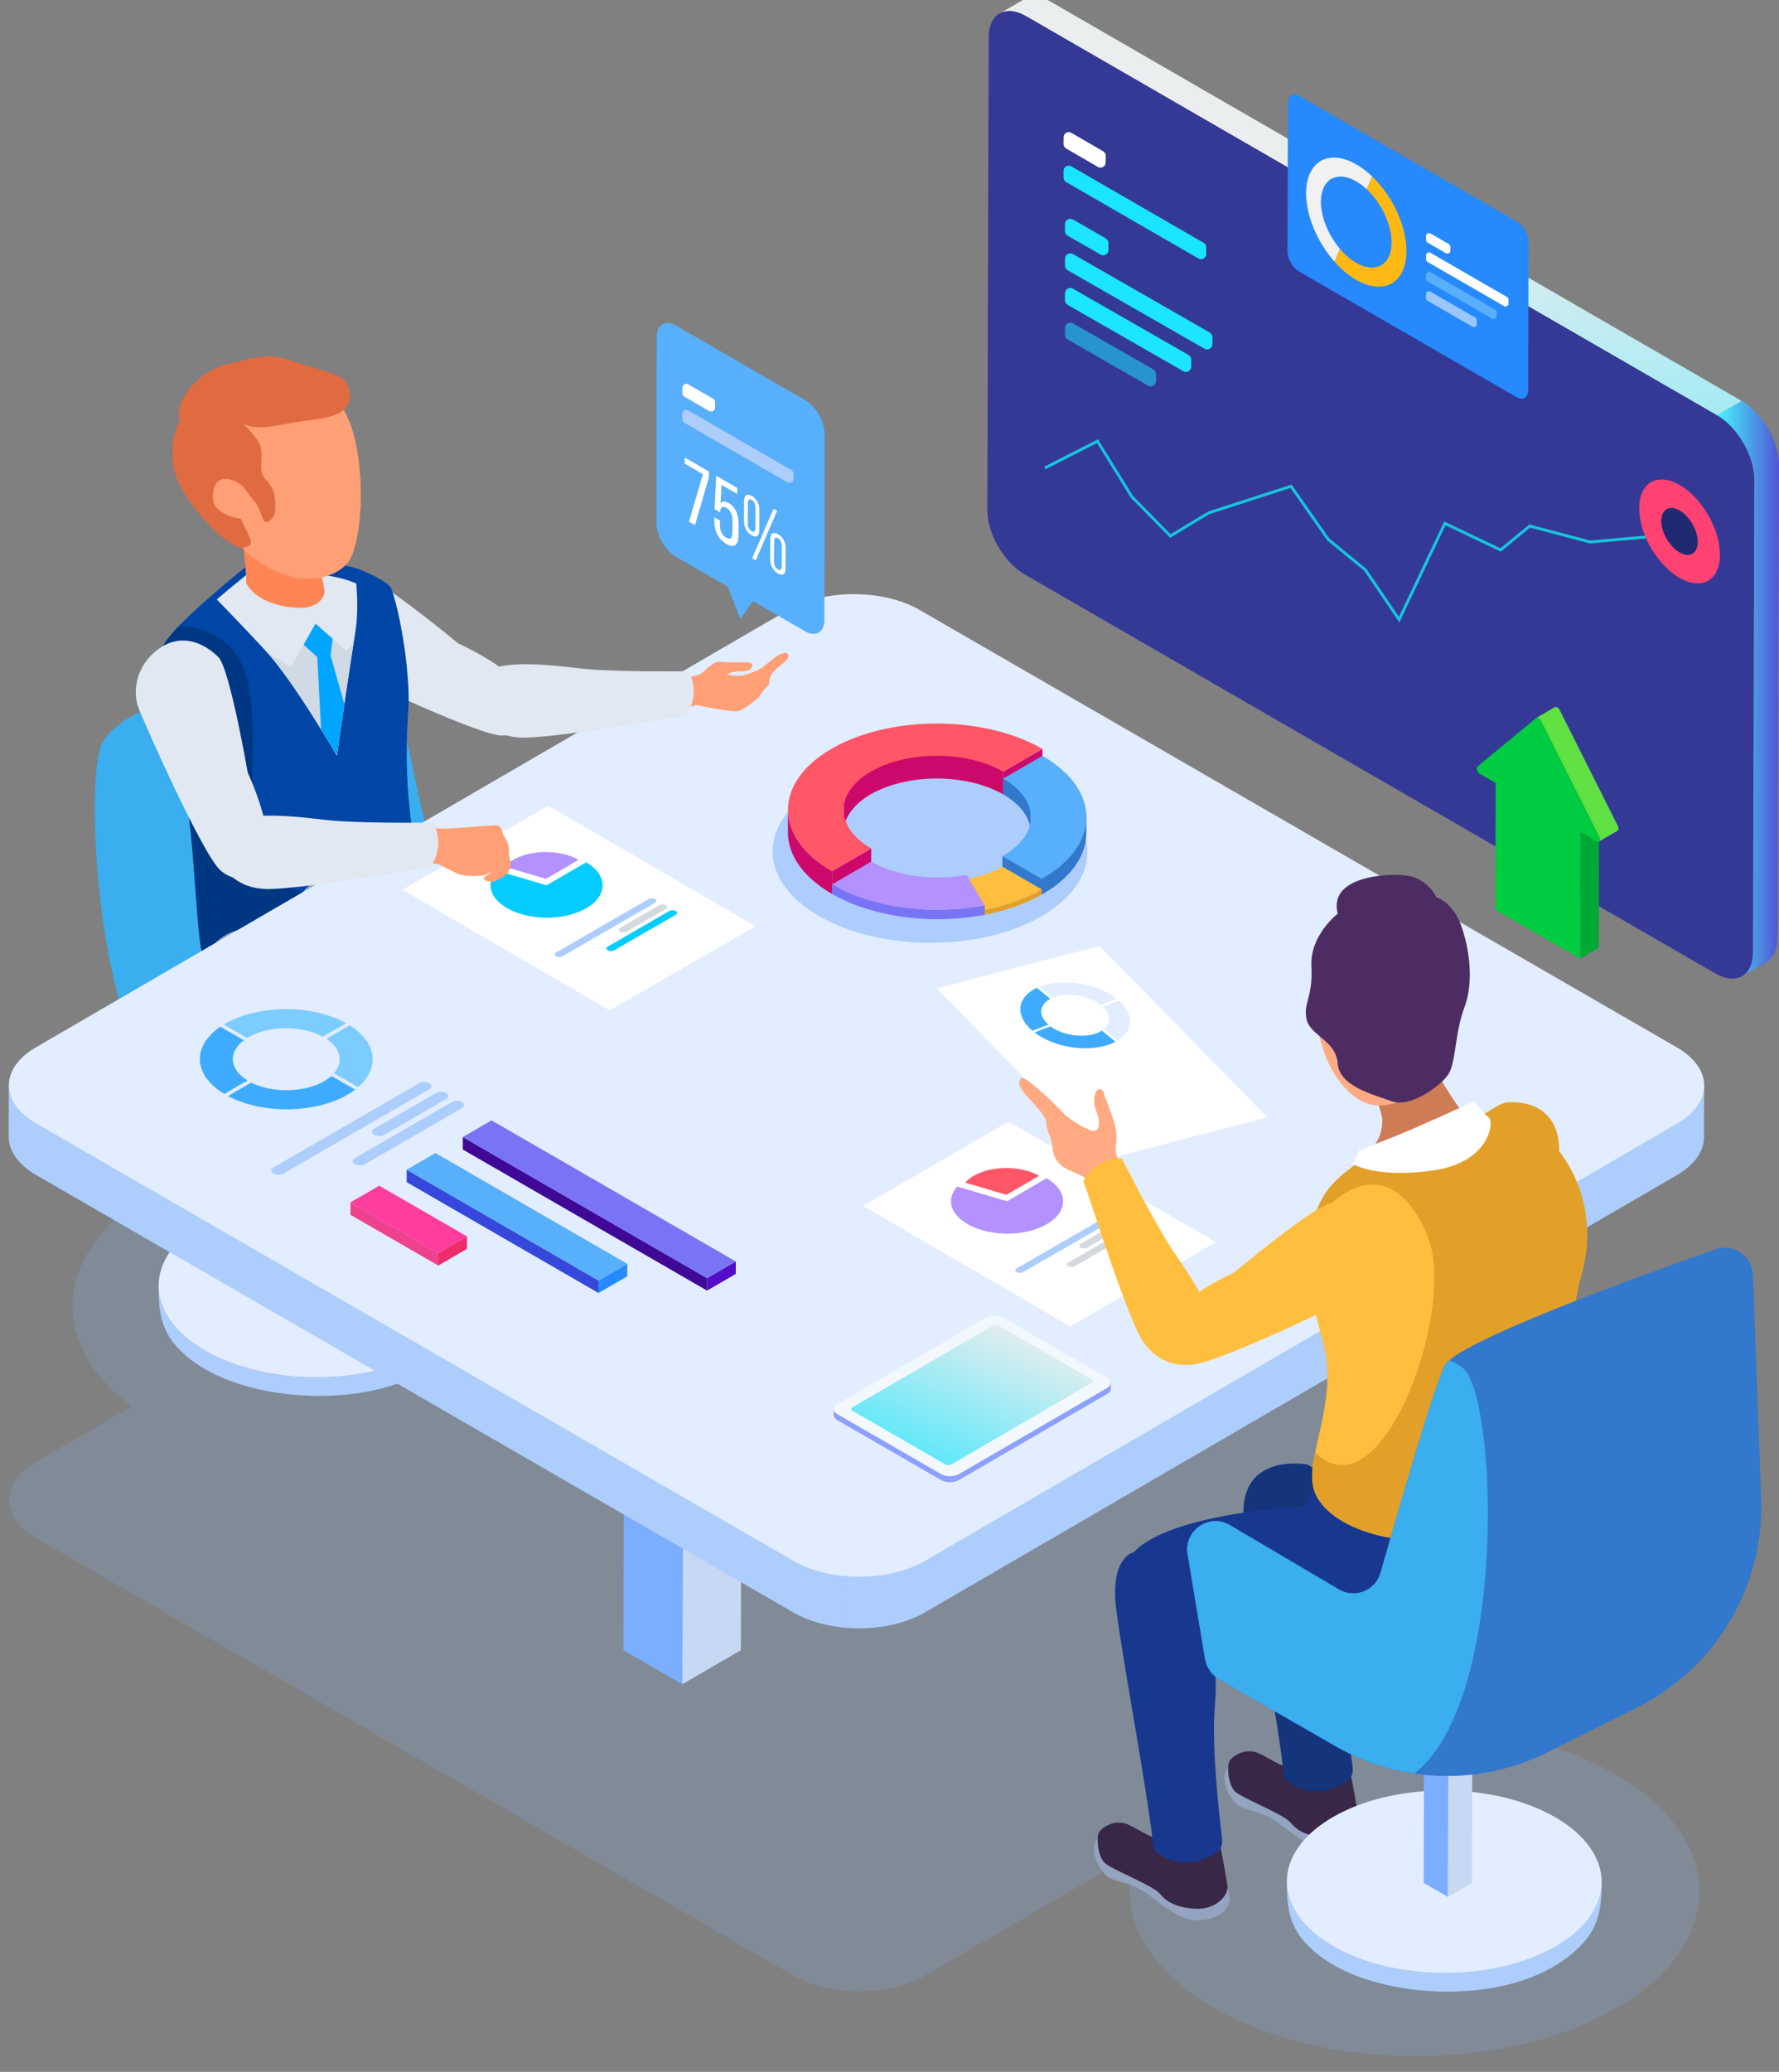 <?xml version="1.0" encoding="utf-8"?>
<!-- Generator: Adobe Illustrator 24.0.1, SVG Export Plug-In . SVG Version: 6.00 Build 0)  -->
<svg version="1.1" id="Camada_1" xmlns="http://www.w3.org/2000/svg" xmlns:xlink="http://www.w3.org/1999/xlink" x="0px" y="0px"
	 viewBox="0 0 610 710" style="enable-background:new 0 0 610 710;" xml:space="preserve">
<rect x="0" y="0" width="610" height="710" fill="#808080" stroke="none"/>
<style type="text/css">
	.st0{opacity:0.25;fill:#87AEDD;}
	.st1{enable-background:new    ;}
	.st2{fill:#ADCDFC;}
	.st3{fill:#E2EDFF;}
	.st4{fill:#C7D8F2;}
	.st5{fill:#7BAEFF;}
	.st6{fill:#4DA5DC;}
	.st7{fill:#3AAEEF;}
	.st8{fill:#E1E8F2;}
	.st9{fill:#E16B40;}
	.st10{fill:#FF8654;}
	.st11{fill:#0046A6;}
	.st12{fill:#003783;}
	.st13{fill:#FF9F75;}
	.st14{fill:#CFDAE4;}
	.st15{fill:#00A5FF;}
	.st16{fill:#382747;}
	.st17{fill:#94A3C0;}
	.st18{fill:#FFFFFF;}
	.st19{fill:#FF5668;}
	.st20{fill:#B391FF;}
	.st21{fill:#D4D9DF;}
	.st22{fill:#F2F8FD;}
	.st23{fill:url(#SVGID_1_);}
	.st24{fill:url(#SVGID_2_);}
	.st25{fill:#05CCFF;}
	.st26{fill:#540CC7;}
	.st27{fill:#3F0995;}
	.st28{fill:#7974F5;}
	.st29{fill:#2689FD;}
	.st30{fill:#3548DB;}
	.st31{fill:#58AFFB;}
	.st32{fill:#EE2C6A;}
	.st33{fill:#EE428C;}
	.st34{fill:#FF3D9D;}
	.st35{fill:#7CCCFF;}
	.st36{fill:#3EABFF;}
	.st37{fill:#CC096A;}
	.st38{fill:none;}
	.st39{fill:#3278CC;}
	.st40{fill:#E2A029;}
	.st41{fill:#FFBE3D;}
	.st42{fill:url(#SVGID_3_);}
	.st43{fill:url(#SVGID_4_);}
	.st44{fill:#343996;}
	.st45{fill:#1AE5FF;}
	.st46{fill:none;stroke:#16C5DC;stroke-miterlimit:10;}
	.st47{fill:#F1F1F1;}
	.st48{fill:#FDB913;}
	.st49{opacity:0.53;}
	.st50{fill:#FF4272;}
	.st51{fill:#212973;}
	.st52{fill:#1CE5FF;}
	.st53{fill:#00A935;}
	.st54{fill:#61E041;}
	.st55{fill:#00CC41;}
	.st56{fill:#14347C;}
	.st57{fill:#18388F;}
	.st58{fill:#CE7C56;}
	.st59{fill:#FFAA83;}
	.st60{fill:#4D2C63;}
</style>
<g>
	<path class="st0" d="M553.86,608c-25.07-14.47-60.23-19.46-92.2-14.98L575.1,527.1c12.39-7.2,12.33-18.88-0.15-26.08L315.29,351.1
		c-12.47-7.2-32.63-7.2-45.02,0l-88.73,51.57c-38.39-16.95-93.33-15.3-128.24,4.99c-34.91,20.29-37.62,52.14-8.23,74.32L12.3,501.02
		c-12.39,7.2-12.33,18.88,0.15,26.08l259.67,149.92c12.47,7.2,32.63,7.2,45.02,0l72.87-42.35c-7.65,18.54,1.07,38.9,26.13,53.38
		c38.28,22.1,100.2,22.1,138.23,0C592.39,665.94,592.14,630.1,553.86,608z"/>
	<g>
		<g>
			<g>
				<g>
					<g class="st1">
						<path class="st2" d="M162.21,442.44c-1.02,11.38-11.73,19.11-21.39,23.27c-10.52,4.53-22.09,6.36-33.5,6.22
							c-11.65-0.15-23.55-2.38-34.05-7.55c-9.17-4.51-18.9-12.69-18.87-23.82c-0.02,8.1,0.55,14.8,6.38,21.13
							c7.52,8.15,18.84,12.53,29.49,14.73c20.77,4.29,49.06,2.22,64.84-13.78c6.35-6.43,7.22-13.22,7.24-21.77
							C162.33,441.39,162.28,441.92,162.21,442.44z"/>
						<g>
							<path class="st3" d="M146.4,418.59c21.15,12.21,21.28,32.01,0.27,44.22c-21.01,12.21-55.21,12.21-76.36,0
								c-21.15-12.21-21.23-32.01-0.22-44.22C91.1,406.38,125.26,406.38,146.4,418.59z"/>
						</g>
					</g>
				</g>
				<g>
					<g class="st1">
						<g>
							<polygon class="st4" points="117.99,393.91 117.86,441.09 109.6,445.89 109.74,398.7 							"/>
						</g>
						<g>
							<polygon class="st5" points="109.74,398.7 109.6,445.89 101.29,441.09 101.43,393.91 							"/>
						</g>
						<g>
							<polygon class="st6" points="117.99,393.91 109.74,398.7 101.43,393.91 109.68,389.11 							"/>
						</g>
					</g>
				</g>
			</g>
			<path class="st7" d="M56.05,240.93c0,0-16.92,4.51-21.43,14.66c-4.51,10.15-3.38,86.84,20.3,118.42
				c23.68,31.58,67.67,36.09,77.82,31.58s68.8-33.84,73.31-48.5c4.51-14.66-18.05-25.94-30.45-31.58
				c-12.41-5.64-20.3-13.53-27.07-33.84c-6.77-20.3-10.15-55.26-18.05-60.9C122.59,225.14,103.42,216.12,56.05,240.93z"/>
			<g>
				<path class="st8" d="M157.17,220.52c0,0-27.75-22.97-33.4-23.51c-6.77-0.53-15.22,1.77-17.42,11.37s2.91,16.9,8,19.7
					c5.09,2.79,49.75,23.99,57.65,23.95c7.89-0.04,12.93-6.84,7.81-15.27C174.7,228.32,157.17,220.52,157.17,220.52z"/>
				<g>
					<g>
						<g>
							<g>
								<g>
									<g>
										<path class="st9" d="M109.2,191.77c0,0-0.06,0.36,0.06,0.91c0.41,2.06,1.71,7.32,2.01,9.52c0.29,2.12-1.94,5.92-7.68,6.08
											c-5.74,0.17-15.6-1.75-19.18-8.43c0.2-1.23-0.83-13.87-1.95-20.14L109.2,191.77z"/>
										<g>
											<g>
												<path class="st10" d="M121.54,150c-4.15-17.39-18.55-26.67-34.09-22.21c0,0-16.96,2.55-23.8,17.9
													c-6.84,15.35,4.91,27.39,12.42,34.98c3.17,3.11,5.56,5.52,7.07,7.05c0.55,0.58,1.09,1.17,1.66,1.69
													c0.1,0.11,0.16,0.17,0.16,0.17l0.02-0.02c5.1,4.62,10.82,7.1,15.01,8.13c6.96,1.7,15.01,0.14,19.16-4.75
													C123.29,188.04,125.69,167.39,121.54,150z"/>
											</g>
										</g>
									</g>
								</g>
							</g>
						</g>
						<path class="st11" d="M85.68,193.13c0,0-27.32,21.63-29.79,28.5c-2.47,6.87-2.15,25.63,4.31,37.83
							c6.45,12.2,6.58,58.25,9.13,67.14c2.55,8.88,26.92,10.52,41.78,6.89c14.86-3.64,38.45-16.08,33.71-32.94
							c-7-24.9-5.34-49.99-4.78-57.92c0.56-7.93-1.45-27.66-5.76-40.74c-0.91-2.76-10.64-6.62-10.64-6.62
							S113.55,190.57,85.68,193.13z"/>
					</g>
					<path class="st12" d="M90.64,296.19c-11.28-14.29,5.26-63.16-14.29-76.69c-5.96-4.13-11.08-5.17-15.32-4.64
						c-2.62,2.75-4.56,5.16-5.14,6.77c-2.47,6.87-2.15,25.63,4.31,37.83c6.45,12.2,6.58,58.25,9.13,67.14
						c2.32,8.09,22.71,10.16,37.55,7.72l21.35-22.34C128.23,311.98,101.92,310.48,90.64,296.19z"/>
					<path class="st8" d="M84.76,196.8c23.75-2.18,34.69,1.9,37.4,3.16c0.41,4.78,0.61,11.09-0.35,16.87
						c-1.86,11.23-6.33,42.07-6.33,42.07s-14.66-25.34-24.3-35.77c-6.79-7.34-13.48-14.25-16.85-17.72
						C80.02,200.55,84.76,196.8,84.76,196.8z"/>
					<path class="st10" d="M109.2,191.77c0,0-0.06,0.36,0.06,0.91c0.41,2.06,1.71,7.32,2.01,9.52c0.29,2.12-1.94,5.92-7.68,6.08
						c-5.74,0.17-15.6-1.75-19.18-8.43c0.2-1.23-0.83-13.87-1.95-20.14L109.2,191.77z"/>
					<g>
						<g>
							<path class="st13" d="M121.54,150c-4.15-17.39-18.55-26.67-34.09-22.21c0,0-16.96,2.55-23.8,17.9
								c-6.84,15.35,4.91,27.39,12.42,34.98c3.17,3.11,5.56,5.52,7.07,7.05c0.55,0.58,1.09,1.17,1.66,1.69
								c0.1,0.11,0.16,0.17,0.16,0.17l0.02-0.02c5.1,4.62,10.82,7.1,15.01,8.13c6.96,1.7,15.01,0.14,19.16-4.75
								C123.29,188.04,125.69,167.39,121.54,150z"/>
						</g>
					</g>
					<path class="st14" d="M118.8,223.1l-10.59-9.38l-8.47,14.82l-8.54-5.39c9.65,10.44,24.28,35.74,24.28,35.74
						s3.73-25.73,5.79-38.74L118.8,223.1z"/>
					<path class="st15" d="M118.07,241.26l-4.72-16.65l0.71-5.7l-5.86-5.19l-4.11,7.19l4.71,4.3l1.28,24.72
						c3.21,5.2,5.39,8.95,5.39,8.95S116.67,250.72,118.07,241.26z"/>
				</g>
				<path class="st9" d="M61.69,143.93c0,0-6.77,12.41,1.69,25.38c8.46,12.97,17.53,18.74,19.76,18.39c2.23-0.35,3.36-0.91,2.8-2.6
					c-0.56-1.69-3.38-7.33-3.38-7.33s-9.59-1.13-9.59-7.33c0-6.2,3.38-7.33,7.33-5.64c3.95,1.69,4.51,4.51,6.77,6.77
					c2.26,2.26,2.82,7.9,4.51,7.33c1.69-0.56,2.82-2.26,2.82-5.08c0-2.82,0-6.2-3.38-9.59c-3.38-3.38,0.56-9.02-2.82-13.53
					c-3.38-4.51-5.64-6.2-5.64-6.2s2.26,3.38,13.53,1.13c11.28-2.26,16.35-1.69,20.87-4.51c4.51-2.82,3.38-9.02,0.56-11.28
					c-2.82-2.26-9.59-3.38-17.48-6.2s-12.41-1.13-21.99,1.13C68.46,127.02,59.43,137.17,61.69,143.93z"/>
			</g>
		</g>
		<path class="st16" d="M220.72,483.42c0,0-0.38,5.64,5.64,9.77c6.02,4.14,7.14,6.77,12.03,8.65c4.89,1.88,9.4,8.27,7.14,12.78
			c-2.26,4.51-12.78,5.26-19.55,3.38c-6.77-1.88-7.9-7.89-14.29-10.15s-8.65-4.89-10.53-6.77c-1.88-1.88-1.13-9.4-1.13-9.4
			l22.93-7.52"/>
		<path class="st16" d="M250.04,461.61c0,0-0.38,5.64,5.64,9.77c6.02,4.14,7.14,6.77,12.03,8.65c4.89,1.88,9.4,8.27,7.14,12.78
			s-12.78,5.26-19.55,3.38c-6.77-1.88-7.89-7.89-14.29-10.15c-6.39-2.26-8.65-4.89-10.53-6.77c-1.88-1.88-1.13-9.4-1.13-9.4
			l22.93-7.52"/>
		<path class="st17" d="M71.09,326.83c0,0,1.13,4.51,1.13,8.46c0,3.95-2.82,15.23,2.82,28.76s43.42,16.35,55.83,21.99
			c12.41,5.64,19.74,10.71,21.99,12.41c2.26,1.69,5.45,25.56,15.23,39.85c9.77,14.29,26.32,42.86,30.08,54.89
			c0,0,10.7,2.52,20.3-3.76c5.03-3.29,4.51-5.26,4.51-5.26s-19.55-42.86-24.06-60.9s-9.77-39.1-18.05-44.36
			c-8.27-5.26-34.59-24.06-40.6-27.82c-6.02-3.76-22.22-15.65-25.4-22.86C111.69,321.01,80.86,309.35,71.09,326.83z"/>
		<path class="st17" d="M102.11,308.22c0,0,1.13,4.51,1.13,8.46c0,3.95-2.82,15.23,2.82,28.76c5.64,13.53,43.42,16.35,55.83,21.99
			c12.41,5.64,19.74,10.71,21.99,12.41c2.26,1.69,5.45,25.56,15.23,39.85c9.77,14.29,26.32,42.86,30.08,54.89
			c0,0,10.7,2.52,20.3-3.76c5.03-3.29,4.51-5.26,4.51-5.26s-19.55-42.86-24.06-60.9c-4.51-18.05-9.77-39.1-18.05-44.36
			c-8.27-5.26-34.59-24.06-40.6-27.82c-6.02-3.76-22.22-15.65-25.4-22.86C142.71,302.4,111.88,290.74,102.11,308.22z"/>
	</g>
	<g>
		<g>
			<g class="st1">
				<g>
					<polygon class="st4" points="254.36,450.81 254.03,565.5 233.97,577.16 234.29,462.47 					"/>
				</g>
				<g>
					<g>
						<polygon class="st5" points="234.29,462.47 233.97,577.16 213.77,565.5 214.1,450.81 						"/>
					</g>
				</g>
				<g>
					<polygon class="st6" points="254.36,450.81 234.29,462.47 214.1,450.81 234.16,439.15 					"/>
				</g>
			</g>
		</g>
		<g>
			<path class="st2" d="M584.27,372.25c-0.03,0.33-0.05,0.67-0.11,1c-0.05,0.27-0.13,0.54-0.2,0.82c-0.08,0.32-0.16,0.63-0.27,0.95
				c-0.09,0.26-0.22,0.52-0.33,0.78c-0.14,0.33-0.29,0.66-0.46,0.99c-0.13,0.24-0.28,0.47-0.43,0.71c-0.23,0.37-0.47,0.74-0.75,1.11
				c-0.26,0.35-0.54,0.7-0.84,1.05c-0.07,0.08-0.14,0.16-0.21,0.24c-0.41,0.45-0.86,0.89-1.34,1.32c-0.31,0.28-0.65,0.54-0.98,0.81
				c-0.29,0.24-0.57,0.47-0.89,0.7c-0.36,0.26-0.76,0.51-1.15,0.77c-0.4,0.26-0.78,0.53-1.21,0.78L317.13,534.19
				c-2.12,1.23-4.47,2.26-6.98,3.07c-1.93,0.63-3.95,1.13-6.03,1.5c-1.33,0.24-2.69,0.43-4.06,0.57c-1.17,0.12-2.35,0.19-3.53,0.24
				c-1.09,0.04-2.17,0.04-3.26,0.02c-1.05-0.03-2.09-0.08-3.14-0.17l-0.05,18.39c1.04,0.09,2.09,0.14,3.14,0.17
				c1.09,0.03,2.17,0.02,3.26-0.02c1.18-0.04,2.36-0.12,3.53-0.24c1.37-0.14,2.73-0.32,4.06-0.57c2.07-0.37,4.1-0.87,6.03-1.5
				c2.5-0.81,4.85-1.83,6.98-3.07l257.98-149.92c0.13-0.08,0.26-0.15,0.39-0.23c0.29-0.17,0.54-0.36,0.81-0.54
				c0.39-0.25,0.79-0.51,1.15-0.77c0.31-0.23,0.59-0.47,0.89-0.7c0.33-0.27,0.68-0.53,0.98-0.81c0.06-0.06,0.14-0.11,0.2-0.16
				c0.41-0.38,0.79-0.76,1.14-1.15c0.07-0.08,0.14-0.17,0.21-0.25c0.21-0.24,0.43-0.48,0.62-0.72c0.08-0.11,0.14-0.22,0.22-0.32
				c0.27-0.37,0.52-0.74,0.75-1.11c0.1-0.16,0.22-0.31,0.31-0.47c0.04-0.08,0.07-0.16,0.11-0.24c0.18-0.33,0.32-0.66,0.46-0.99
				c0.08-0.19,0.2-0.38,0.27-0.58c0.02-0.07,0.03-0.13,0.06-0.2c0.11-0.32,0.19-0.63,0.27-0.95c0.06-0.21,0.14-0.43,0.18-0.64
				c0.01-0.06,0.01-0.11,0.02-0.17c0.06-0.33,0.08-0.67,0.11-1c0.02-0.22,0.07-0.43,0.07-0.65c0-0.09,0-0.19,0-0.28l0.05-18.39
				C584.35,371.63,584.3,371.94,584.27,372.25z"/>
			<path class="st2" d="M287.04,539.06c-1.06-0.15-2.12-0.33-3.16-0.55c-1.13-0.23-2.24-0.5-3.32-0.81
				c-1.33-0.38-2.62-0.81-3.87-1.31c-1.62-0.64-3.16-1.37-4.59-2.2L12.44,384.27c-6.28-3.62-9.41-8.38-9.4-13.13l-0.05,18.39
				c-0.01,4.75,3.12,9.51,9.4,13.13l259.67,149.92c1.44,0.83,2.98,1.56,4.59,2.2c1.25,0.49,2.54,0.93,3.87,1.31
				c1.09,0.31,2.19,0.58,3.32,0.81c1.04,0.22,2.09,0.4,3.16,0.55c1.02,0.15,2.06,0.26,3.09,0.35l0.05-18.39
				C289.1,539.32,288.07,539.2,287.04,539.06z"/>
			<g>
				<g>
					<path class="st3" d="M574.96,358.92c12.47,7.2,12.54,18.87,0.15,26.08L317.13,534.91c-12.39,7.2-32.55,7.2-45.02,0L12.44,385
						c-12.47-7.2-12.54-18.87-0.15-26.08L270.27,209c12.39-7.2,32.55-7.2,45.02,0L574.96,358.92z"/>
				</g>
			</g>
		</g>
	</g>
	<g>
		<g>
			<g>
				<polygon class="st18" points="295.87,413.22 366.96,454.53 416.96,425.66 345.88,384.35 				"/>
			</g>
			<g>
				<g>
					<path class="st19" d="M356.29,402.94l-11.18,6.5l-14.16-4.17c3.95-4.52,13.5-6.32,21.32-4.02
						C353.83,401.71,355.05,402.22,356.29,402.94z"/>
				</g>
				<g>
					<path class="st20" d="M358.85,403.78c7.52,4.34,7.56,11.38,0.09,15.72c-7.47,4.34-19.61,4.34-27.13,0
						c-6.01-3.47-7.43-8.53-3.6-12.9l17.12,5.05L358.85,403.78z"/>
				</g>
			</g>
			<g>
				<g>
					<g>
						<path class="st2" d="M348.57,434.67c-0.62,0.36-0.63,0.93-0.01,1.29c0.62,0.36,1.61,0.36,2.23,0l31.73-18.32
							c0.62-0.36,0.63-0.93,0.01-1.29c-0.62-0.36-1.61-0.36-2.23,0L348.57,434.67z"/>
					</g>
				</g>
				<g>
					<path class="st21" d="M370.5,426.25c-0.61,0.35-0.61,0.94-0.01,1.29c0.62,0.36,1.63,0.36,2.24,0.01l13.47-7.77
						c0.62-0.36,0.61-0.94,0-1.3c-0.61-0.35-1.61-0.36-2.23,0L370.5,426.25z"/>
				</g>
				<g>
					<path class="st21" d="M366.32,432.63c-0.62,0.36-0.64,0.94-0.02,1.3c0.62,0.36,1.62,0.35,2.24-0.01l21.07-12.17
						c0.62-0.36,0.63-0.93,0.01-1.29c-0.62-0.36-1.61-0.36-2.23,0L366.32,432.63z"/>
				</g>
			</g>
		</g>
		<g>
			<g>
				<path class="st22" d="M379.57,472.06c1.73,1,1.74,2.61,0.02,3.61l-50.74,29.46c-1.72,1-4.5,1-6.23,0l-35.42-20.45
					c-1.73-1-1.74-2.61-0.02-3.61l50.74-29.46c1.72-1,4.51-1,6.23,0L379.57,472.06z"/>
			</g>
			<g>
				
					<linearGradient id="SVGID_1_" gradientUnits="userSpaceOnUse" x1="320.201" y1="366.673" x2="308.306" y2="458.217" gradientTransform="matrix(-1 0 0 1 638.928 0)">
					<stop  offset="0" style="stop-color:#C6E6FF"/>
					<stop  offset="1" style="stop-color:#8D9FFF"/>
				</linearGradient>
				<path class="st23" d="M380.86,474c0,0.05-0.01,0.09-0.02,0.14c-0.01,0.04-0.02,0.08-0.03,0.11c-0.01,0.04-0.02,0.09-0.04,0.13
					c-0.01,0.04-0.03,0.07-0.05,0.11c-0.02,0.05-0.04,0.09-0.06,0.14c-0.02,0.03-0.04,0.07-0.06,0.1c-0.03,0.05-0.07,0.1-0.1,0.15
					c-0.02,0.03-0.05,0.06-0.07,0.09c-0.06,0.07-0.12,0.13-0.19,0.2c-0.02,0.02-0.05,0.05-0.07,0.07c-0.04,0.04-0.09,0.07-0.13,0.11
					c-0.04,0.03-0.08,0.07-0.12,0.1c-0.05,0.04-0.11,0.07-0.16,0.11c-0.06,0.04-0.11,0.07-0.17,0.11l-50.74,29.46
					c-0.19,0.11-0.4,0.21-0.62,0.29c-0.06,0.02-0.11,0.04-0.17,0.07c-0.13,0.05-0.27,0.09-0.41,0.13c-0.14,0.04-0.29,0.08-0.44,0.11
					c-0.18,0.04-0.35,0.07-0.53,0.09c-0.04,0.01-0.09,0.01-0.13,0.02c-0.24,0.03-0.49,0.04-0.74,0.04c-0.04,0-0.08,0-0.12,0
					c-0.24,0-0.49-0.02-0.73-0.04c-0.04,0-0.07-0.01-0.11-0.01c-0.24-0.03-0.48-0.07-0.71-0.12c-0.04-0.01-0.08-0.02-0.13-0.03
					c-0.21-0.05-0.41-0.11-0.61-0.19c-0.04-0.01-0.07-0.02-0.11-0.04c-0.24-0.09-0.46-0.2-0.67-0.32l-35.42-20.45
					c-0.65-0.38-1.06-0.84-1.22-1.33c-0.05-0.16-0.08-0.33-0.08-0.49l-0.01,2.03c0,0.08,0.01,0.16,0.02,0.25
					c0.09,0.57,0.52,1.13,1.28,1.57l35.42,20.45c0.2,0.12,0.41,0.22,0.64,0.31c0.01,0,0.02,0.01,0.03,0.01
					c0.03,0.01,0.07,0.02,0.11,0.04c0.13,0.05,0.26,0.09,0.39,0.13c0.07,0.02,0.15,0.04,0.22,0.05c0.04,0.01,0.08,0.02,0.13,0.03
					c0.04,0.01,0.08,0.02,0.12,0.03c0.14,0.03,0.29,0.06,0.44,0.08c0.05,0.01,0.1,0.01,0.16,0.02c0.04,0,0.07,0.01,0.11,0.01
					c0.05,0.01,0.11,0.01,0.16,0.02c0.14,0.01,0.29,0.02,0.43,0.02c0.05,0,0.09,0,0.14,0c0.04,0,0.08,0,0.12,0c0.07,0,0.13,0,0.2,0
					c0.16-0.01,0.33-0.02,0.49-0.03c0.02,0,0.04-0.01,0.06-0.01c0.04,0,0.09-0.01,0.13-0.02c0.13-0.02,0.25-0.03,0.37-0.05
					c0.06-0.01,0.11-0.03,0.16-0.04c0.15-0.03,0.3-0.07,0.44-0.11c0.08-0.02,0.16-0.03,0.23-0.06c0.06-0.02,0.12-0.05,0.18-0.07
					c0.06-0.02,0.12-0.04,0.17-0.07c0.22-0.09,0.42-0.18,0.62-0.29l50.74-29.46c0.02-0.01,0.04-0.02,0.05-0.03
					c0.04-0.02,0.08-0.05,0.11-0.08c0.05-0.03,0.11-0.07,0.16-0.11c0.04-0.03,0.08-0.06,0.12-0.1c0.05-0.04,0.09-0.07,0.14-0.11
					c0.01-0.01,0.02-0.01,0.03-0.02c0.02-0.02,0.03-0.03,0.05-0.05c0.07-0.07,0.13-0.13,0.19-0.2c0.01-0.02,0.03-0.03,0.04-0.04
					c0.01-0.01,0.02-0.03,0.03-0.04c0.04-0.05,0.07-0.1,0.1-0.15c0.01-0.02,0.03-0.04,0.04-0.06c0.01-0.01,0.01-0.02,0.02-0.03
					c0.02-0.05,0.04-0.09,0.06-0.14c0.01-0.03,0.03-0.05,0.04-0.08c0-0.01,0-0.02,0.01-0.03c0.02-0.04,0.03-0.09,0.04-0.13
					c0.01-0.03,0.02-0.06,0.03-0.09c0-0.01,0-0.02,0-0.02c0.01-0.05,0.01-0.09,0.02-0.14c0-0.03,0.01-0.06,0.01-0.09
					c0-0.01,0-0.03,0-0.04l0.01-2.03C380.87,473.92,380.86,473.96,380.86,474z"/>
				<g>
					
						<linearGradient id="SVGID_2_" gradientUnits="userSpaceOnUse" x1="476.794" y1="527.37" x2="510.733" y2="451.347" gradientTransform="matrix(1 0 0 1 -165.5 0)">
						<stop  offset="0" style="stop-color:#1AE5FF"/>
						<stop  offset="1" style="stop-color:#EAEEEE"/>
					</linearGradient>
					<path class="st24" d="M374.34,472.7c0.55,0.32,0.56,0.84,0,1.16l-48.16,27.99c-0.55,0.32-1.45,0.32-2,0l-31.9-18.42
						c-0.56-0.32-0.56-0.84-0.01-1.16l48.16-27.99c0.55-0.32,1.45-0.32,2.01,0L374.34,472.7z"/>
				</g>
			</g>
		</g>
		<g>
			<g>
				<polygon class="st18" points="137.98,304.94 209.06,346.26 259.06,317.39 187.98,276.08 				"/>
			</g>
			<g>
				<g>
					<path class="st20" d="M198.39,294.66l-11.18,6.5l-14.16-4.17c3.95-4.52,13.5-6.32,21.32-4.02
						C195.93,293.43,197.15,293.95,198.39,294.66z"/>
				</g>
				<g>
					<path class="st25" d="M200.96,295.51c7.52,4.34,7.56,11.38,0.09,15.72c-7.47,4.34-19.61,4.34-27.13,0
						c-6.01-3.47-7.43-8.53-3.6-12.9l17.12,5.05L200.96,295.51z"/>
				</g>
			</g>
			<g>
				<g>
					<g>
						<path class="st2" d="M190.67,326.4c-0.62,0.36-0.63,0.93-0.01,1.29c0.62,0.36,1.61,0.36,2.23,0l31.73-18.32
							c0.62-0.36,0.63-0.93,0.01-1.29c-0.62-0.36-1.61-0.36-2.23,0L190.67,326.4z"/>
					</g>
				</g>
				<g>
					<path class="st21" d="M212.6,317.98c-0.61,0.35-0.61,0.94-0.01,1.29c0.62,0.36,1.63,0.36,2.24,0.01l13.47-7.77
						c0.62-0.36,0.61-0.94,0-1.3c-0.61-0.35-1.61-0.36-2.23,0L212.6,317.98z"/>
				</g>
				<g>
					<path class="st25" d="M208.42,324.36c-0.62,0.36-0.64,0.94-0.02,1.3c0.62,0.36,1.62,0.35,2.24-0.01l21.07-12.17
						c0.62-0.36,0.63-0.93,0.01-1.29c-0.62-0.36-1.61-0.36-2.23,0L208.42,324.36z"/>
				</g>
			</g>
		</g>
		<g>
			<g>
				<g class="st1">
					<g>
						<polygon class="st26" points="252.3,432.28 252.29,436.55 242.44,442.27 242.45,438 						"/>
					</g>
					<g>
						<polygon class="st27" points="242.45,438 242.44,442.27 158.69,393.92 158.7,389.65 						"/>
					</g>
					<g>
						<polygon class="st28" points="252.3,432.28 242.45,438 158.7,389.65 168.55,383.93 						"/>
					</g>
				</g>
				<g class="st1">
					<g>
						<polygon class="st29" points="215.08,433.1 215.06,437.37 205.22,443.09 205.23,438.82 						"/>
					</g>
					<g>
						<polygon class="st30" points="205.23,438.82 205.22,443.09 139.44,405.11 139.45,400.84 						"/>
					</g>
					<g>
						<polygon class="st31" points="215.08,433.1 205.23,438.82 139.45,400.84 149.29,395.12 						"/>
					</g>
				</g>
				<g class="st1">
					<g>
						<polygon class="st32" points="160.13,423.69 160.12,427.96 150.28,433.68 150.29,429.41 						"/>
					</g>
					<g>
						<polygon class="st33" points="150.29,429.41 150.28,433.68 120.18,416.3 120.19,412.03 						"/>
					</g>
					<g>
						<polygon class="st34" points="160.13,423.69 150.29,429.41 120.19,412.03 130.03,406.31 						"/>
					</g>
				</g>
			</g>
			<g>
				<g>
					<g>
						<path class="st2" d="M93.7,400.1c-0.98,0.57-0.99,1.47-0.01,2.04c0.98,0.57,2.53,0.57,3.52,0l50.02-28.88
							c0.98-0.57,0.99-1.47,0.01-2.04c-0.98-0.57-2.53-0.57-3.52,0L93.7,400.1z"/>
					</g>
					<g>
						<path class="st2" d="M128.25,386.83c-0.96,0.56-0.97,1.48-0.01,2.04c0.98,0.57,2.57,0.57,3.54,0.01L153,376.62
							c0.98-0.57,0.97-1.48-0.01-2.05c-0.96-0.56-2.54-0.57-3.52,0L128.25,386.83z"/>
					</g>
					<g>
						<path class="st2" d="M121.67,396.89c-0.98,0.57-1.01,1.48-0.03,2.05c0.98,0.57,2.55,0.56,3.54-0.01l33.21-19.18
							c0.98-0.57,0.99-1.47,0.01-2.04c-0.98-0.57-2.53-0.57-3.52,0L121.67,396.89z"/>
					</g>
				</g>
			</g>
			<g>
				<g class="st1">
					<g>
						<path class="st35" d="M118.67,350.63l-7.95,4.62c-7.21-3.94-18.55-3.87-25.57,0.21c-0.14,0.08-0.28,0.17-0.42,0.26l-8-4.62
							c0.14-0.09,0.28-0.17,0.43-0.26C88.56,344.21,107.04,344.14,118.67,350.63z"/>
					</g>
					<g>
						<path class="st35" d="M119.89,351.35c9.44,5.91,10.42,14.72,2.9,21.21l-8.25-4.76c3.31-3.79,2.43-8.49-2.61-11.82
							L119.89,351.35z"/>
					</g>
					<g>
						<path class="st36" d="M121.77,373.39c-0.79,0.6-1.65,1.17-2.59,1.72c-11.24,6.53-29.35,6.7-41.01,0.49l7.96-4.62
							c7.23,3.66,18.2,3.5,25.05-0.48c0.95-0.55,1.77-1.15,2.47-1.79L121.77,373.39z"/>
					</g>
				</g>
				<g>
					<path class="st36" d="M83.6,356.48c-5.43,4.09-5,9.95,1.27,13.78l-7.95,4.62c-10.69-6.39-11.15-16.38-1.37-23.04L83.6,356.48z"
						/>
				</g>
			</g>
		</g>
	</g>
	<g>
		<g>
			<g>
				<path class="st31" d="M276.13,137.16c3.65,2.11,6.61,7.24,6.6,11.43l-0.07,63.93c-0.01,4.2-2.99,5.89-6.64,3.79l-17.83-10.29
					l-0.87,1.21l-3.48,4.9l-3.45-8.9l-0.86-2.2l-17.83-10.29c-3.65-2.11-6.6-7.23-6.59-11.43l0.07-63.93
					c0.01-4.2,2.98-5.9,6.63-3.79L276.13,137.16z"/>
			</g>
			<g>
				<g>
					<path class="st18" d="M245.22,137.85l-0.01,1.8c0,1.06-1.15,1.72-2.07,1.19l-8.49-4.92c-0.43-0.25-0.69-0.7-0.69-1.2l0.01-1.8
						c0-1.06,1.15-1.72,2.07-1.19l8.49,4.92C244.96,136.9,245.23,137.36,245.22,137.85z"/>
				</g>
				<g>
					<path class="st2" d="M272.07,162.29l-0.01,1.8c0,1.06-1.15,1.72-2.07,1.19l-35.35-20.41c-0.43-0.25-0.69-0.7-0.69-1.2l0.01-1.8
						c0-1.06,1.15-1.72,2.07-1.19l35.35,20.41C271.8,161.34,272.07,161.79,272.07,162.29z"/>
				</g>
			</g>
		</g>
		<g>
			<g>
				<polygon class="st18" points="243.08,161.58 243.08,163.64 238.29,179.99 236.24,178.8 241.01,162.49 234.75,158.88 
					234.76,156.78 				"/>
			</g>
			<g>
				<path class="st18" d="M252.8,167.19l-0.01,2.11l-5.4-3.12l-0.31,6.33c0.59-0.81,1.5-0.88,2.75-0.16
					c2.37,1.37,3.41,3.96,3.4,6.98l-0.01,4.12c-0.01,3.24-1.36,4.57-4.16,2.96c-2.82-1.63-4.14-4.5-4.13-7.74l0-1.4l1.93,1.12
					l0,1.56c-0.01,1.9,0.66,3.45,2.14,4.3c1.46,0.84,2.15,0.09,2.16-1.82l0.01-4.1c0.01-1.9-0.68-3.46-2.14-4.3
					c-1.12-0.65-1.9-0.37-2.08,1.07l0,0.48l-1.93-1.12l0.55-11.44L252.8,167.19z"/>
			</g>
			<g>
				<path class="st18" d="M266.78,183.07c1.81,1.05,2.62,2.87,2.61,4.89l-0.02,6.64c-0.01,2.06-0.82,2.95-2.63,1.91
					c-1.79-1.04-2.64-2.88-2.63-4.95l0.02-6.64C264.13,182.91,264.99,182.04,266.78,183.07z M268.05,193.97l0.02-6.87
					c0-1.16-0.39-2.13-1.3-2.65c-0.93-0.54-1.32-0.02-1.33,1.14l-0.02,6.87c0,1.13,0.39,2.15,1.32,2.69
					C267.65,195.67,268.05,195.11,268.05,193.97"/>
			</g>
			<g>
				<path class="st18" d="M260.37,181.55c-0.01,2.04-0.86,2.91-2.65,1.87c-1.77-1.02-2.62-2.87-2.61-4.91l0.02-6.68
					c0.01-2.02,0.86-2.91,2.63-1.88c1.79,1.04,2.64,2.91,2.63,4.92L260.37,181.55z M259.04,180.9l0.02-6.89
					c0-1.13-0.39-2.15-1.32-2.69c-0.95-0.55-1.3,0.04-1.31,1.17l-0.02,6.89c0,1.16,0.35,2.11,1.3,2.65
					C258.64,182.57,259.04,182.05,259.04,180.9"/>
			</g>
			<g>
				<polygon class="st18" points="265.23,174.37 266.45,175.07 259.15,192.03 257.91,191.32 				"/>
			</g>
		</g>
	</g>
	<g>
		<g>
			<g>
				<path class="st2" d="M356.94,269.71c21.15,12.21,21.28,32.01,0.27,44.22c-21.01,12.21-55.21,12.21-76.36,0
					c-21.15-12.21-21.23-32.01-0.22-44.22C301.63,257.5,335.79,257.5,356.94,269.71z"/>
			</g>
		</g>
		<g>
			<g>
				<polygon class="st37" points="357.43,256.63 357.41,264.4 343.97,272.21 343.99,264.44 				"/>
			</g>
			<path class="st37" d="M303.38,269.92c0.09-0.04,0.18-0.08,0.27-0.11c0.75-0.29,1.52-0.54,2.3-0.79c0.54-0.17,1.1-0.32,1.65-0.47
				c0.42-0.11,0.84-0.24,1.27-0.34c0.58-0.14,1.18-0.26,1.77-0.38c0.43-0.09,0.86-0.19,1.3-0.26c0.18-0.03,0.36-0.06,0.54-0.09
				c0.74-0.12,1.48-0.23,2.23-0.31c0.22-0.03,0.43-0.05,0.65-0.08c0.86-0.09,1.73-0.17,2.61-0.22c0.16-0.01,0.32-0.02,0.48-0.02
				c0.59-0.03,1.17-0.04,1.76-0.05c0.59-0.01,1.17-0.02,1.76-0.01c0.49,0.01,0.98,0.02,1.47,0.04c0.54,0.02,1.09,0.05,1.63,0.09
				c0.5,0.03,0.99,0.08,1.48,0.12c0.54,0.05,1.07,0.11,1.6,0.18c0.48,0.06,0.96,0.13,1.44,0.2c0.57,0.09,1.14,0.19,1.7,0.3
				c0.59,0.11,1.18,0.22,1.77,0.36c0.14,0.03,0.28,0.06,0.42,0.09c0.82,0.19,1.62,0.41,2.42,0.65c0.23,0.07,0.45,0.14,0.68,0.21
				c0.66,0.21,1.31,0.43,1.95,0.67c0.19,0.07,0.38,0.13,0.56,0.2c0.58,0.22,1.14,0.47,1.7,0.72c0.28,0.12,0.56,0.23,0.83,0.36
				c0.81,0.38,1.6,0.79,2.35,1.23l0.02-9.07c-0.76-0.44-1.55-0.85-2.36-1.23c-0.27-0.13-0.55-0.24-0.83-0.36
				c-0.48-0.21-0.95-0.44-1.45-0.63c-0.08-0.03-0.17-0.06-0.26-0.09c-0.18-0.07-0.37-0.14-0.56-0.2c-0.64-0.24-1.29-0.46-1.95-0.67
				c-0.23-0.07-0.45-0.14-0.68-0.21c-0.15-0.05-0.3-0.1-0.45-0.14c-0.65-0.18-1.3-0.35-1.96-0.51c-0.14-0.03-0.28-0.06-0.42-0.09
				c-0.32-0.07-0.64-0.15-0.97-0.22c-0.26-0.05-0.53-0.09-0.8-0.14c-0.56-0.11-1.13-0.21-1.7-0.3c-0.23-0.04-0.45-0.09-0.68-0.12
				c-0.25-0.04-0.5-0.05-0.75-0.08c-0.53-0.07-1.07-0.13-1.6-0.18c-0.26-0.02-0.51-0.06-0.76-0.09c-0.24-0.02-0.48-0.02-0.72-0.04
				c-0.54-0.04-1.08-0.07-1.63-0.09c-0.27-0.01-0.54-0.04-0.82-0.04c-0.22-0.01-0.44,0.01-0.65,0c-0.59-0.01-1.17,0-1.76,0.01
				c-0.29,0.01-0.58-0.01-0.87,0c-0.3,0.01-0.59,0.03-0.89,0.04c-0.16,0.01-0.32,0.01-0.48,0.02c-0.73,0.04-1.46,0.1-2.19,0.17
				c-0.14,0.01-0.28,0.03-0.42,0.05c-0.22,0.02-0.43,0.05-0.65,0.08c-0.75,0.09-1.49,0.19-2.22,0.31c-0.18,0.03-0.36,0.06-0.54,0.09
				c-0.09,0.02-0.17,0.03-0.26,0.04c-0.35,0.06-0.69,0.15-1.03,0.22c-0.6,0.12-1.19,0.24-1.77,0.38c-0.43,0.1-0.84,0.22-1.26,0.34
				c-0.56,0.15-1.11,0.3-1.65,0.47c-0.12,0.04-0.24,0.06-0.35,0.1c-0.66,0.21-1.31,0.45-1.95,0.69c-0.09,0.04-0.18,0.08-0.28,0.11
				c-0.7,0.27-1.38,0.57-2.05,0.88c-0.2,0.09-0.39,0.18-0.59,0.28c-0.74,0.36-1.47,0.73-2.17,1.14c-0.13,0.08-0.26,0.15-0.39,0.23
				c-0.12,0.07-0.23,0.15-0.35,0.22c-0.2,0.12-0.39,0.25-0.58,0.37c-0.17,0.11-0.34,0.23-0.51,0.35c-0.18,0.13-0.37,0.25-0.54,0.38
				c-0.16,0.12-0.32,0.24-0.48,0.36c-0.17,0.13-0.34,0.26-0.5,0.39c-0.15,0.12-0.3,0.24-0.44,0.37c-0.16,0.13-0.31,0.27-0.46,0.4
				c-0.06,0.06-0.13,0.11-0.19,0.17c-0.06,0.05-0.1,0.11-0.16,0.16c-0.25,0.24-0.49,0.48-0.73,0.72c-0.08,0.08-0.16,0.16-0.24,0.25
				c-0.29,0.32-0.57,0.64-0.83,0.97c-0.01,0.01-0.02,0.03-0.04,0.04c-0.06,0.08-0.11,0.15-0.17,0.23c-0.16,0.21-0.31,0.41-0.45,0.62
				c-0.08,0.11-0.15,0.23-0.23,0.35c-0.12,0.19-0.24,0.38-0.35,0.57c-0.03,0.05-0.07,0.1-0.1,0.16c-0.04,0.08-0.08,0.16-0.12,0.23
				c-0.09,0.16-0.17,0.32-0.25,0.48c-0.07,0.13-0.13,0.27-0.19,0.4c-0.07,0.16-0.14,0.33-0.21,0.49c-0.03,0.07-0.06,0.14-0.09,0.22
				c-0.02,0.07-0.04,0.13-0.07,0.2c-0.06,0.15-0.11,0.31-0.15,0.47c-0.04,0.14-0.09,0.28-0.12,0.42c-0.04,0.16-0.08,0.31-0.11,0.47
				c-0.02,0.08-0.04,0.17-0.06,0.25c-0.01,0.06-0.02,0.11-0.03,0.17c-0.03,0.16-0.05,0.32-0.08,0.48c-0.02,0.14-0.04,0.28-0.05,0.42
				c-0.02,0.16-0.03,0.32-0.03,0.49c-0.01,0.09-0.02,0.19-0.02,0.28c0,0.09,0,1.48,0,1.58l-0.02,7.77c0-0.19,0.01-0.38,0.02-0.57
				c0.01-0.16,0.02-0.32,0.03-0.49c0.01-0.14,0.03-0.28,0.05-0.42c0.02-0.16,0.05-0.32,0.08-0.48c0.03-0.14,0.06-0.28,0.09-0.43
				c0.04-0.16,0.07-0.31,0.11-0.47c0.04-0.14,0.08-0.28,0.12-0.42c0.05-0.15,0.1-0.31,0.15-0.46c0.05-0.14,0.1-0.28,0.16-0.42
				c0.06-0.16,0.13-0.32,0.2-0.49c0.06-0.14,0.12-0.27,0.19-0.41c0.08-0.16,0.16-0.32,0.25-0.48c0.07-0.13,0.14-0.26,0.22-0.39
				c0.11-0.19,0.23-0.38,0.35-0.57c0.07-0.11,0.15-0.23,0.22-0.34c0.14-0.21,0.3-0.41,0.45-0.62c0.07-0.09,0.13-0.18,0.2-0.27
				c0.26-0.33,0.54-0.65,0.83-0.97c0.08-0.08,0.16-0.16,0.23-0.24c0.23-0.24,0.47-0.49,0.73-0.72c0.12-0.11,0.23-0.22,0.35-0.33
				c0.15-0.14,0.31-0.27,0.46-0.4c0.15-0.12,0.29-0.25,0.44-0.37c0.16-0.13,0.33-0.26,0.5-0.39c0.16-0.12,0.31-0.24,0.48-0.36
				c0.18-0.13,0.36-0.26,0.54-0.38c0.17-0.12,0.34-0.23,0.51-0.35c0.19-0.12,0.39-0.25,0.58-0.37c0.25-0.15,0.49-0.31,0.74-0.45
				c0.7-0.4,1.42-0.78,2.17-1.14c0.19-0.09,0.39-0.19,0.59-0.28C301.99,270.49,302.68,270.2,303.38,269.92z"/>
			<g>
				<polygon class="st37" points="298.74,290.74 298.72,298.51 285.28,306.32 285.3,298.55 				"/>
			</g>
			<path class="st38" d="M270.17,285.22l0.02-7.77c-0.02,7.63,5.02,15.28,15.11,21.11l-0.02,7.77
				C275.18,300.5,270.15,292.85,270.17,285.22z"/>
			<g>
				<path class="st37" d="M285.3,298.55l-0.02,7.77c-10.09-5.83-15.13-13.47-15.11-21.11l0.02-7.77
					C270.17,285.08,275.21,292.73,285.3,298.55"/>
			</g>
			<g>
				<path class="st19" d="M357.43,256.63l-13.44,7.81c-12.58-7.26-32.91-7.26-45.4,0c-12.5,7.26-12.43,19.04,0.15,26.3l-13.44,7.81
					c-20.05-11.58-20.15-30.35-0.24-41.92C304.98,245.06,337.38,245.05,357.43,256.63z"/>
			</g>
			<path class="st39" d="M343.99,266.82l-0.02,5.39c6.33,3.65,9.49,8.45,9.47,13.24l0.02-7.77
				C353.48,272.89,350.32,270.47,343.99,266.82z"/>
			<g>
				<polygon class="st39" points="357.26,301.15 357.24,306.55 343.71,298.74 343.74,293.34 				"/>
			</g>
			<path class="st39" d="M372.5,278.63c-0.01,0.26-0.03,0.52-0.06,0.77c-0.02,0.22-0.05,0.45-0.08,0.67
				c-0.04,0.26-0.07,0.51-0.12,0.77c-0.04,0.23-0.09,0.45-0.14,0.68c-0.06,0.25-0.12,0.5-0.18,0.75c-0.06,0.23-0.13,0.45-0.2,0.67
				c-0.08,0.25-0.16,0.49-0.25,0.74c-0.08,0.22-0.16,0.44-0.25,0.66c-0.1,0.26-0.21,0.52-0.33,0.78c-0.1,0.22-0.2,0.43-0.3,0.65
				c-0.13,0.26-0.26,0.51-0.4,0.77c-0.11,0.21-0.23,0.41-0.35,0.62c-0.18,0.3-0.37,0.61-0.56,0.91c-0.12,0.18-0.23,0.37-0.36,0.55
				c-0.23,0.33-0.47,0.66-0.72,0.99c-0.11,0.14-0.21,0.29-0.32,0.43c-0.41,0.52-0.86,1.04-1.33,1.55c-0.12,0.13-0.25,0.26-0.38,0.39
				c-0.37,0.39-0.76,0.77-1.16,1.15c-0.18,0.17-0.37,0.35-0.56,0.52c-0.24,0.22-0.49,0.43-0.74,0.65c-0.23,0.2-0.46,0.39-0.7,0.59
				c-0.26,0.21-0.53,0.42-0.8,0.63c-0.25,0.19-0.5,0.38-0.76,0.57c-0.28,0.21-0.57,0.41-0.87,0.61c-0.27,0.18-0.54,0.37-0.82,0.55
				c-0.3,0.2-0.62,0.39-0.93,0.59c-0.39,0.24-0.78,0.49-1.19,0.72c-0.13,0.08-0.27,0.15-0.4,0.23l-0.02,7.77
				c0.13-0.08,0.27-0.15,0.4-0.22c0.21-0.12,0.42-0.25,0.62-0.37c0.19-0.12,0.37-0.24,0.56-0.35c0.32-0.2,0.63-0.39,0.93-0.59
				c0.28-0.18,0.54-0.37,0.81-0.55c0.29-0.2,0.59-0.41,0.87-0.61c0.26-0.19,0.51-0.38,0.76-0.57c0.27-0.21,0.54-0.42,0.8-0.63
				c0.24-0.19,0.47-0.39,0.7-0.59c0.25-0.21,0.5-0.43,0.74-0.65c0.1-0.09,0.21-0.18,0.3-0.26c0.09-0.08,0.17-0.17,0.26-0.25
				c0.4-0.38,0.79-0.76,1.16-1.15c0.12-0.13,0.25-0.26,0.38-0.39c0.47-0.51,0.91-1.03,1.33-1.55c0.02-0.02,0.04-0.04,0.06-0.07
				c0.09-0.12,0.17-0.24,0.27-0.36c0.25-0.33,0.49-0.66,0.72-0.99c0.12-0.18,0.24-0.37,0.36-0.55c0.19-0.3,0.38-0.6,0.56-0.91
				c0.05-0.08,0.11-0.16,0.15-0.25c0.07-0.12,0.13-0.25,0.19-0.37c0.14-0.25,0.27-0.51,0.4-0.77c0.11-0.22,0.21-0.43,0.3-0.65
				c0.12-0.26,0.22-0.52,0.33-0.77c0.05-0.12,0.1-0.23,0.15-0.35c0.04-0.1,0.07-0.21,0.1-0.31c0.09-0.25,0.17-0.49,0.25-0.74
				c0.07-0.23,0.14-0.45,0.2-0.68c0.07-0.25,0.13-0.5,0.18-0.75c0.03-0.13,0.07-0.27,0.1-0.4c0.02-0.09,0.03-0.18,0.04-0.27
				c0.05-0.26,0.08-0.51,0.12-0.77c0.03-0.22,0.06-0.45,0.08-0.67c0.03-0.26,0.04-0.51,0.06-0.77c0.01-0.15,0.03-0.3,0.03-0.45
				c0-0.15,0.01-0.3,0.01-0.45l0.02-7.77C372.53,278.03,372.51,278.33,372.5,278.63z"/>
			<g>
				<path class="st31" d="M357.43,259.01c20.05,11.57,20.15,30.34,0.23,41.92c-0.13,0.08-0.27,0.15-0.4,0.22l-13.53-7.81
					c0.13-0.08,0.27-0.15,0.4-0.22c12.5-7.26,12.43-19.04-0.14-26.3L357.43,259.01z"/>
			</g>
			<path class="st40" d="M349.66,310.09c0.56-0.21,1.11-0.44,1.66-0.67c0.33-0.14,0.66-0.27,0.98-0.42
				c0.58-0.26,1.15-0.52,1.72-0.79c0.27-0.13,0.54-0.25,0.81-0.39c0.82-0.41,1.63-0.84,2.41-1.28l0.02-1.73
				c-0.78,0.45-1.59,0.87-2.41,1.28c-0.27,0.13-0.54,0.26-0.81,0.39c-0.56,0.27-1.13,0.54-1.71,0.79c-0.32,0.14-0.65,0.28-0.98,0.42
				c-0.55,0.23-1.1,0.45-1.66,0.67c-0.34,0.13-0.69,0.26-1.03,0.39c-0.57,0.21-1.15,0.41-1.74,0.6c-0.37,0.12-0.73,0.25-1.1,0.36
				c-0.28,0.09-0.56,0.17-0.84,0.26c-0.51,0.15-1.03,0.3-1.55,0.45c-0.29,0.08-0.58,0.16-0.87,0.23c-0.55,0.14-1.11,0.28-1.66,0.41
				c-0.26,0.06-0.51,0.12-0.77,0.18c-0.81,0.18-1.65,0.36-2.48,0.52v1.73c0.83-0.16,1.64-0.33,2.46-0.52
				c0.26-0.06,0.51-0.12,0.77-0.18c0.56-0.13,1.11-0.27,1.67-0.41c0.29-0.08,0.58-0.16,0.87-0.24c0.52-0.14,1.04-0.29,1.55-0.45
				c0.28-0.08,0.57-0.17,0.85-0.26c0.14-0.05,0.29-0.09,0.44-0.13c0.23-0.07,0.44-0.16,0.67-0.23c0.58-0.19,1.16-0.39,1.74-0.6
				C348.98,310.35,349.32,310.22,349.66,310.09z"/>
			<g>
				<path class="st41" d="M357.26,304.81c-5.73,3.26-12.45,5.57-19.61,6.95l-6.25-10.45c4.5-0.84,8.73-2.28,12.34-4.31
					L357.26,304.81z"/>
			</g>
			<path class="st28" d="M335.45,310.63c-0.51,0.08-1.02,0.17-1.54,0.25c-0.6,0.09-1.21,0.16-1.81,0.23
				c-0.52,0.06-1.03,0.13-1.55,0.18c-0.96,0.1-1.92,0.18-2.88,0.25c-0.09,0.01-0.17,0.02-0.26,0.02c-1.07,0.07-2.14,0.12-3.21,0.15
				c-0.27,0.01-0.55,0.01-0.82,0.02c-0.79,0.02-1.58,0.02-2.37,0.02c-0.33,0-0.65,0-0.98-0.01c-0.87-0.01-1.75-0.04-2.62-0.08
				c-0.17-0.01-0.33-0.01-0.5-0.02c-1.03-0.05-2.06-0.13-3.08-0.22c-0.27-0.02-0.54-0.05-0.81-0.08c-0.79-0.08-1.58-0.16-2.37-0.26
				c-0.28-0.04-0.57-0.07-0.85-0.11c-1.02-0.14-2.03-0.29-3.04-0.46c-0.01,0-0.01,0-0.02,0c-1-0.17-1.99-0.37-2.97-0.58
				c-0.35-0.07-0.7-0.16-1.05-0.24c-0.67-0.15-1.34-0.31-2.01-0.49c-0.36-0.09-0.73-0.19-1.09-0.29c-0.58-0.16-1.14-0.33-1.71-0.5
				c-0.52-0.16-1.04-0.31-1.55-0.48c-0.52-0.17-1.04-0.35-1.56-0.53c-0.51-0.18-1.01-0.36-1.51-0.55c-0.76-0.29-1.51-0.58-2.24-0.9
				c-0.07-0.03-0.15-0.06-0.22-0.09c-0.86-0.37-1.7-0.77-2.52-1.17c-0.2-0.1-0.4-0.2-0.6-0.3c-0.83-0.42-1.64-0.85-2.43-1.31
				l-0.02,3.24c0.79,0.46,1.61,0.89,2.43,1.31c0.2,0.1,0.4,0.2,0.6,0.3c0.83,0.41,1.67,0.8,2.52,1.17c0.07,0.03,0.15,0.06,0.22,0.09
				c0.54,0.23,1.09,0.46,1.64,0.68c0.2,0.08,0.4,0.14,0.6,0.22c0.5,0.19,1,0.37,1.51,0.55c0.51,0.18,1.03,0.36,1.55,0.53
				c0.51,0.17,1.04,0.33,1.56,0.48c0.32,0.1,0.63,0.2,0.95,0.29c0.25,0.07,0.51,0.13,0.76,0.2c0.36,0.1,0.73,0.19,1.09,0.29
				c0.66,0.17,1.33,0.33,2,0.48c0.35,0.08,0.7,0.16,1.05,0.24c0.15,0.03,0.3,0.07,0.46,0.1c0.83,0.17,1.67,0.33,2.51,0.48
				c0.01,0,0.02,0,0.03,0.01c0.83,0.14,1.67,0.28,2.51,0.4c0.17,0.02,0.35,0.04,0.52,0.07c0.28,0.04,0.57,0.07,0.85,0.11
				c0.79,0.1,1.58,0.19,2.37,0.26c0.27,0.03,0.54,0.05,0.81,0.08c0.14,0.01,0.28,0.03,0.42,0.04c0.88,0.07,1.77,0.13,2.66,0.18
				c0.17,0.01,0.34,0.01,0.51,0.02c0.62,0.03,1.24,0.06,1.87,0.07c0.25,0.01,0.5,0,0.74,0.01c0.33,0.01,0.65,0.01,0.98,0.01
				c0.79,0,1.58,0,2.37-0.02c0.27-0.01,0.55-0.01,0.82-0.02c0.11,0,0.22,0,0.33-0.01c0.96-0.03,1.92-0.08,2.88-0.15
				c0.09-0.01,0.17-0.02,0.26-0.02c0.85-0.06,1.69-0.13,2.54-0.21c0.11-0.01,0.23-0.03,0.34-0.04c0.52-0.05,1.03-0.12,1.55-0.18
				c0.6-0.07,1.21-0.15,1.81-0.23c0.52-0.07,1.03-0.16,1.54-0.25c0.44-0.07,0.89-0.13,1.33-0.21c0.29-0.05,0.59-0.11,0.88-0.16
				l0.02-3.24C336.92,310.39,336.18,310.51,335.45,310.63z"/>
			<g>
				<path class="st20" d="M331.4,299.8l6.25,10.45c-17.77,3.41-38.16,1.03-52.36-7.17l13.44-7.81
					C307.6,300.38,320.3,301.89,331.4,299.8z"/>
			</g>
		</g>
	</g>
	<g>
		<g>
			<g>
				
					<linearGradient id="SVGID_3_" gradientUnits="userSpaceOnUse" x1="-105.065" y1="345.216" x2="-52.019" y2="-49.015" gradientTransform="matrix(-1 0 0 1 401.82 0)">
					<stop  offset="0" style="stop-color:#1AE5FF"/>
					<stop  offset="0.259" style="stop-color:#64E8F9"/>
					<stop  offset="0.704" style="stop-color:#EAEEEE"/>
				</linearGradient>
				<path class="st42" d="M360.32,0.61c-0.14-0.08-0.27-0.15-0.41-0.23c-0.18-0.1-0.35-0.19-0.52-0.27s-0.35-0.17-0.52-0.24
					c-0.17-0.08-0.34-0.15-0.51-0.22c-0.17-0.07-0.35-0.13-0.52-0.19c-0.03-0.01-0.07-0.02-0.1-0.03c-0.01,0-0.03-0.01-0.04-0.01
					c-0.13-0.04-0.25-0.08-0.38-0.12c-0.18-0.05-0.35-0.1-0.53-0.15c-0.18-0.04-0.35-0.08-0.52-0.12c-0.19-0.04-0.38-0.07-0.56-0.09
					c-0.13-0.02-0.25-0.03-0.38-0.04c-0.02,0-0.04,0-0.06-0.01c-0.05,0-0.09-0.01-0.14-0.01c-0.2-0.01-0.4-0.02-0.6-0.02
					c-0.22,0-0.45,0.01-0.66,0.03c-0.25,0.02-0.5,0.06-0.74,0.11c-0.01,0-0.01,0-0.02,0.01c-0.01,0-0.01,0-0.02,0.01
					c-0.29,0.06-0.58,0.14-0.85,0.23c-0.36,0.13-0.71,0.29-1.03,0.48l-8.48,4.93c0.58-0.34,1.21-0.57,1.89-0.71
					c0.01,0,0.02-0.01,0.03-0.01c0.67-0.14,1.4-0.17,2.15-0.11c0.02,0,0.04,0,0.06,0.01c0.75,0.07,1.54,0.24,2.36,0.52
					c0.01,0,0.02,0.01,0.04,0.01c0.83,0.29,1.7,0.68,2.58,1.19l236.93,136.79l8.48-4.93L360.32,0.61z"/>
				
					<linearGradient id="SVGID_4_" gradientUnits="userSpaceOnUse" x1="-208.18" y1="235.951" x2="-186.946" y2="235.951" gradientTransform="matrix(-1 0 0 1 401.82 0)">
					<stop  offset="0" style="stop-color:#5155D4"/>
					<stop  offset="1" style="stop-color:#45F7FF"/>
				</linearGradient>
				<path class="st43" d="M609.99,158.91c-0.01-0.21-0.02-0.41-0.03-0.62c-0.01-0.21-0.03-0.41-0.05-0.62
					c-0.02-0.21-0.04-0.42-0.07-0.63c-0.03-0.21-0.06-0.43-0.09-0.64c0-0.01,0-0.01,0-0.02c0,0,0-0.01,0-0.01
					c-0.03-0.2-0.07-0.41-0.11-0.62c-0.04-0.22-0.09-0.44-0.14-0.67c-0.05-0.22-0.1-0.45-0.16-0.67c-0.06-0.23-0.12-0.45-0.18-0.68
					c-0.05-0.17-0.1-0.35-0.15-0.53c0-0.01-0.01-0.03-0.01-0.04c-0.01-0.04-0.02-0.07-0.03-0.11c-0.07-0.22-0.14-0.44-0.21-0.66
					c-0.07-0.22-0.15-0.43-0.23-0.65c-0.08-0.21-0.15-0.42-0.23-0.62c-0.08-0.21-0.16-0.41-0.25-0.62c-0.07-0.16-0.13-0.32-0.2-0.47
					c0-0.01-0.01-0.02-0.01-0.03c-0.02-0.04-0.03-0.07-0.05-0.11c-0.09-0.21-0.19-0.41-0.28-0.62c-0.11-0.23-0.21-0.45-0.33-0.67
					c-0.13-0.26-0.26-0.51-0.4-0.77c-0.15-0.27-0.3-0.54-0.46-0.81c-0.03-0.05-0.05-0.1-0.08-0.14c-0.03-0.06-0.06-0.11-0.1-0.17
					c-0.3-0.51-0.62-1.02-0.95-1.51c-0.26-0.39-0.53-0.78-0.81-1.15c-0.19-0.25-0.38-0.5-0.57-0.75c-0.16-0.21-0.33-0.41-0.49-0.61
					c-0.16-0.2-0.33-0.39-0.49-0.58c-0.16-0.19-0.33-0.37-0.5-0.55c-0.03-0.04-0.07-0.07-0.1-0.11c-0.01-0.01-0.02-0.03-0.04-0.04
					c-0.13-0.14-0.26-0.27-0.39-0.4c-0.18-0.18-0.36-0.36-0.54-0.53c-0.19-0.18-0.37-0.35-0.56-0.52c-0.19-0.17-0.38-0.33-0.57-0.5
					c-0.1-0.08-0.19-0.16-0.29-0.24c-0.02-0.02-0.04-0.04-0.07-0.05c-0.07-0.06-0.14-0.12-0.22-0.18c-0.19-0.15-0.37-0.29-0.56-0.43
					c-0.18-0.14-0.37-0.27-0.56-0.4c-0.18-0.12-0.36-0.24-0.54-0.36c-0.18-0.11-0.36-0.23-0.54-0.33c-0.04-0.03-0.08-0.05-0.13-0.07
					l-8.48,4.93c0.87,0.5,1.72,1.1,2.55,1.77c0.02,0.02,0.04,0.03,0.06,0.05c0.81,0.66,1.6,1.4,2.35,2.19
					c0.01,0.01,0.02,0.03,0.04,0.04c1.51,1.61,2.86,3.46,4.01,5.43c0.03,0.05,0.05,0.1,0.08,0.14c0.55,0.97,1.06,1.96,1.5,2.97
					c0.01,0.01,0.01,0.02,0.02,0.04c0.45,1.04,0.84,2.09,1.16,3.14c0,0.01,0.01,0.03,0.01,0.04c0.32,1.06,0.56,2.11,0.73,3.16
					c0,0,0,0.01,0,0.01c0.17,1.05,0.25,2.1,0.25,3.11l-0.46,161.88c0,0.99-0.09,1.91-0.26,2.76c-0.01,0.03-0.01,0.05-0.02,0.08
					c-0.17,0.83-0.41,1.58-0.72,2.25c-0.01,0.01-0.01,0.03-0.02,0.04c-0.26,0.56-0.6,1.04-0.96,1.49c-0.12,0.15-0.23,0.31-0.35,0.44
					c-0.42,0.45-0.88,0.85-1.4,1.15l8.48-4.93c0.52-0.3,0.98-0.7,1.4-1.15c0.13-0.14,0.24-0.29,0.35-0.44
					c0.15-0.19,0.33-0.36,0.46-0.57c0.17-0.27,0.34-0.57,0.48-0.88c0.01-0.01,0.01-0.03,0.02-0.04c0.01-0.01,0.01-0.03,0.02-0.04
					c0.1-0.21,0.19-0.42,0.27-0.65c0.08-0.22,0.16-0.44,0.22-0.67c0.06-0.21,0.12-0.43,0.17-0.65c0.02-0.09,0.04-0.19,0.06-0.28
					c0.01-0.03,0.01-0.05,0.02-0.08c0.02-0.09,0.04-0.18,0.05-0.27c0.03-0.2,0.06-0.4,0.09-0.61c0.03-0.2,0.05-0.41,0.06-0.62
					c0.02-0.2,0.03-0.4,0.04-0.6c0.01-0.2,0.01-0.41,0.01-0.62c0-0.01,0-0.02,0-0.04L610,159.48C610,159.29,610,159.1,609.99,158.91
					z"/>
				<g>
					<g>
						<path class="st44" d="M588.77,142.33c7.07,4.08,12.77,13.96,12.75,22.09l-0.46,161.88c-0.02,8.12-5.77,11.4-12.84,7.31
							L351.3,196.82c-7.07-4.08-12.77-13.96-12.75-22.09L339,12.85c0.02-8.12,5.77-11.4,12.84-7.31L588.77,142.33z"/>
					</g>
				</g>
			</g>
			<g>
				<path class="st29" d="M520.11,75.95c2.22,1.28,4.02,4.39,4.01,6.94l-0.14,50.88c-0.01,2.55-1.81,3.58-4.03,2.3l-74.47-43
					c-2.22-1.28-4.02-4.39-4.01-6.94l0.14-50.88c0.01-2.55,1.81-3.58,4.03-2.3L520.11,75.95z"/>
			</g>
			<g>
				<g>
					<path class="st18" d="M379.13,53.37l-0.01,2.31c0,1.36-1.48,2.21-2.66,1.53l-10.9-6.32c-0.55-0.32-0.88-0.9-0.88-1.54
						l0.01-2.31c0-1.36,1.48-2.21,2.66-1.53l10.9,6.32C378.79,52.15,379.13,52.74,379.13,53.37z"/>
				</g>
				<g>
					<path class="st45" d="M413.6,84.75l-0.01,2.31c0,1.36-1.48,2.21-2.65,1.53l-45.39-26.21c-0.55-0.32-0.89-0.9-0.88-1.54
						l0.01-2.31c0-1.36,1.48-2.21,2.65-1.53l45.39,26.21C413.26,83.53,413.6,84.12,413.6,84.75z"/>
				</g>
			</g>
			<polyline class="st46" points="358.24,160.39 376.31,151.18 388.14,170.27 401.32,183.68 414.5,175.73 442.69,166.63 
				455.42,184.82 468.15,195.28 479.75,212.32 495.43,179.36 514.53,188.46 524.53,180.27 545.21,185.73 575.9,183 			"/>
			<g>
				<g>
					<path class="st47" d="M465.1,56.35c-6.86-3.96-13.35-2.95-16.04,3.29c-3.36,7.8,0.46,20.95,8.54,30.04l1.88-4.37
						c-5.48-6.39-8.03-15.42-5.7-20.81c1.89-4.4,6.47-5.11,11.31-2.32c1.18,0.68,2.37,1.57,3.55,2.66l1.87-4.37
						C468.72,58.77,466.9,57.39,465.1,56.35z"/>
				</g>
				<g>
					<path class="st48" d="M470.51,60.49l-1.87,4.36c0.3,0.28,0.59,0.56,0.88,0.87c6.22,6.41,9.26,16.26,6.79,22.01
						c-0.09,0.21-0.19,0.4-0.29,0.6c-0.04,0.07-0.08,0.14-0.11,0.21c-1.8,3.17-5.25,3.94-9.07,2.41c-0.6-0.24-1.2-0.53-1.82-0.89
						c-0.16-0.09-0.33-0.19-0.49-0.29c-0.3-0.19-0.53-0.34-0.75-0.49l-0.1-0.07c-0.49-0.35-0.98-0.72-1.47-1.14
						c-0.06-0.05-0.12-0.11-0.18-0.16c-0.18-0.16-0.36-0.32-0.54-0.49c-0.07-0.06-0.13-0.12-0.2-0.19c-0.24-0.22-0.47-0.45-0.7-0.69
						c-0.38-0.39-0.74-0.79-1.09-1.2l-1.88,4.37c0.36,0.4,0.72,0.8,1.09,1.18c0.33,0.34,0.67,0.67,1.01,0.99
						c0.09,0.09,0.19,0.18,0.29,0.27c0.26,0.24,0.51,0.47,0.77,0.7c0.09,0.08,0.17,0.15,0.26,0.23c0.7,0.59,1.39,1.14,2.09,1.62
						c0.06,0.04,0.11,0.08,0.17,0.11c0.32,0.22,0.64,0.43,0.95,0.63l0.11,0.07c0.22,0.13,0.43,0.26,0.65,0.39
						c0.51,0.3,1.03,0.57,1.54,0.81c0.39,0.18,0.75,0.34,1.11,0.48c5.83,2.31,11.06,0.85,13.39-4.58c3.5-8.15-0.81-22.13-9.63-31.22
						C471.1,61.06,470.8,60.77,470.51,60.49z"/>
				</g>
			</g>
			<g>
				<g>
					<path class="st18" d="M497.33,84.55l0,1.34c0,0.79-0.86,1.28-1.54,0.88l-6.3-3.65c-0.32-0.18-0.51-0.52-0.51-0.89l0-1.34
						c0-0.79,0.85-1.28,1.54-0.88l6.3,3.65C497.14,83.84,497.33,84.18,497.33,84.55z"/>
				</g>
				<g>
					<path class="st18" d="M517.25,102.68l0,1.34c0,0.79-0.85,1.28-1.53,0.88l-26.24-15.15c-0.32-0.18-0.51-0.52-0.51-0.89l0-1.34
						c0-0.79,0.85-1.28,1.53-0.88l26.24,15.15C517.06,101.98,517.25,102.32,517.25,102.68z"/>
				</g>
				<g class="st49">
					<path class="st18" d="M506.4,109.73l0,1.34c0,0.79-0.85,1.28-1.53,0.88l-15.42-8.9c-0.32-0.18-0.51-0.52-0.51-0.89l0-1.34
						c0-0.79,0.85-1.28,1.53-0.88l15.42,8.9C506.2,109.03,506.4,109.37,506.4,109.73z"/>
				</g>
				<g>
					<path class="st31" d="M513.17,106.98l0,1.34c0,0.79-0.85,1.28-1.53,0.88l-22.17-12.8c-0.32-0.18-0.51-0.52-0.51-0.89l0-1.34
						c0-0.79,0.85-1.28,1.53-0.88l22.17,12.8C512.97,106.28,513.17,106.62,513.17,106.98z"/>
				</g>
			</g>
			<g>
				<g>
					<path class="st50" d="M575.96,166.21c-7.64-4.41-13.88-0.86-13.9,7.92c-0.03,8.78,6.17,19.48,13.81,23.89
						c7.64,4.41,13.85,0.88,13.87-7.9C589.77,181.34,583.61,170.63,575.96,166.21z"/>
				</g>
				<g>
					<path class="st51" d="M575.93,174.93c-3.46-1.99-6.27-0.39-6.29,3.58c-0.01,3.97,2.79,8.8,6.25,10.8c3.46,2,6.26,0.4,6.27-3.57
						C582.17,181.77,579.39,176.92,575.93,174.93z"/>
				</g>
			</g>
		</g>
		<g>
			<g>
				<path class="st52" d="M380.08,83.28l0,2.38c0,1.4-1.52,2.28-2.74,1.58l-11.26-6.49c-0.57-0.33-0.91-0.93-0.91-1.58l0-2.38
					c0-1.4,1.52-2.28,2.74-1.58l11.26,6.49C379.73,82.03,380.08,82.63,380.08,83.28z"/>
			</g>
			<g>
				<path class="st52" d="M415.73,115.54l0,2.39c0,1.4-1.52,2.28-2.73,1.58L366.1,92.62c-0.57-0.32-0.92-0.93-0.92-1.58l0-2.39
					c0-1.4,1.52-2.28,2.73-1.58l46.91,26.89C415.38,114.28,415.73,114.89,415.73,115.54z"/>
			</g>
			<g class="st49">
				<path class="st52" d="M396.4,128.18l0,2.39c0,1.4-1.52,2.28-2.73,1.58l-27.57-15.8c-0.57-0.33-0.92-0.93-0.92-1.58v-2.39
					c0-1.4,1.52-2.28,2.73-1.58l27.57,15.8C396.05,126.92,396.4,127.53,396.4,128.18z"/>
			</g>
			<g>
				<path class="st52" d="M408.46,123.23l0,2.39c0,1.4-1.52,2.28-2.73,1.58l-39.63-22.72c-0.57-0.32-0.92-0.93-0.92-1.58l0-2.39
					c0-1.4,1.52-2.28,2.73-1.58l39.63,22.72C408.11,121.98,408.46,122.58,408.46,123.23z"/>
			</g>
		</g>
		<g>
			<g>
				<g class="st1">
					<g>
						<polygon class="st53" points="541.93,285.12 548.32,281.4 548.2,324.82 541.8,328.53 						"/>
					</g>
					<path class="st54" d="M554.98,283.96c0-0.02,0-0.03,0-0.05c0-0.02,0-0.03,0-0.05c0-0.02,0-0.04,0-0.05c0-0.02,0-0.03-0.01-0.05
						c0-0.02-0.01-0.04-0.01-0.05c0-0.02-0.01-0.04-0.01-0.06c0-0.02-0.01-0.04-0.01-0.06c0,0,0-0.01,0-0.01c0,0,0,0,0,0
						c0-0.01-0.01-0.03-0.01-0.04c-0.01-0.02-0.01-0.04-0.02-0.06c-0.01-0.02-0.01-0.04-0.02-0.06c-0.01-0.02-0.01-0.04-0.02-0.06
						c-0.01-0.02-0.01-0.04-0.02-0.06c-0.01-0.02-0.01-0.04-0.02-0.06c-0.01-0.02-0.01-0.04-0.02-0.06
						c-0.01-0.02-0.02-0.04-0.02-0.06c-0.01-0.02-0.02-0.04-0.03-0.06c-0.01-0.02-0.02-0.04-0.03-0.06l0,0l-19.91-39.63
						c-0.01-0.02-0.02-0.03-0.03-0.05c-0.02-0.03-0.04-0.06-0.05-0.1c-0.03-0.05-0.06-0.1-0.1-0.15c-0.02-0.03-0.04-0.06-0.06-0.09
						c-0.02-0.02-0.03-0.04-0.05-0.06c-0.01-0.02-0.03-0.04-0.04-0.05c-0.01-0.02-0.03-0.03-0.04-0.05
						c-0.01-0.01-0.02-0.02-0.02-0.03l0,0c-0.01-0.01-0.01-0.01-0.02-0.02c-0.02-0.02-0.03-0.03-0.05-0.05
						c-0.02-0.02-0.03-0.03-0.05-0.05c-0.02-0.02-0.03-0.03-0.05-0.05c-0.02-0.02-0.03-0.03-0.05-0.04
						c-0.02-0.01-0.03-0.03-0.05-0.04c-0.02-0.01-0.03-0.03-0.05-0.04c-0.02-0.01-0.03-0.02-0.05-0.03
						c-0.02-0.01-0.03-0.02-0.05-0.03c-0.02-0.01-0.03-0.02-0.05-0.03c0,0-0.01,0-0.01-0.01c-0.01-0.01-0.02-0.01-0.04-0.02
						c-0.02-0.01-0.03-0.02-0.05-0.02c-0.02-0.01-0.03-0.01-0.05-0.02c-0.02-0.01-0.03-0.01-0.05-0.02
						c-0.01-0.01-0.03-0.01-0.05-0.02c-0.02-0.01-0.03-0.01-0.05-0.02c-0.02,0-0.03-0.01-0.05-0.01c-0.02,0-0.03-0.01-0.05-0.01
						c-0.02,0-0.03-0.01-0.05-0.01c-0.01,0-0.01,0-0.02,0c0,0,0,0,0,0c-0.01,0-0.02,0-0.03,0c-0.02,0-0.04,0-0.05,0
						c-0.02,0-0.04,0-0.06,0c-0.02,0-0.04,0.01-0.06,0.01c-0.03,0.01-0.05,0.01-0.08,0.02c-0.03,0.01-0.06,0.03-0.09,0.04l-6.4,3.72
						c0.11-0.06,0.24-0.09,0.37-0.07h0c0.14,0.02,0.28,0.07,0.43,0.15c0.16,0.09,0.32,0.22,0.47,0.39c0,0,0,0,0,0
						c0.15,0.16,0.28,0.36,0.4,0.58l19.91,39.63c0.1,0.19,0.16,0.38,0.2,0.56l0,0c0.04,0.18,0.05,0.34,0.04,0.48v0
						c-0.01,0.14-0.05,0.27-0.1,0.38c0,0,0,0.01,0,0.01c-0.06,0.1-0.13,0.19-0.22,0.24l6.4-3.72c0.08-0.04,0.14-0.11,0.19-0.19
						c0.01-0.02,0.02-0.03,0.03-0.05c0,0,0,0,0-0.01c0-0.01,0.01-0.01,0.01-0.02c0.01-0.02,0.02-0.05,0.03-0.07
						c0.01-0.02,0.01-0.04,0.02-0.06c0.01-0.02,0.01-0.04,0.02-0.06c0-0.02,0.01-0.04,0.01-0.05c0-0.02,0.01-0.04,0.01-0.06
						c0-0.02,0-0.03,0.01-0.05c0,0,0-0.01,0-0.01v0c0-0.01,0-0.03,0-0.04C554.98,283.99,554.98,283.97,554.98,283.96z"/>
					<g>
						<path class="st55" d="M527.56,246.12c0.32,0.19,0.64,0.53,0.87,0.97l19.91,39.63c0.59,1.18,0.06,2.13-0.87,1.59l-5.54-3.2
							l-0.12,43.42l-29.08-16.79l0.12-43.42l-5.35-3.09c-0.95-0.55-1.47-2.1-0.86-2.59l20.07-16.55
							C526.92,245.9,527.24,245.93,527.56,246.12z"/>
					</g>
				</g>
			</g>
		</g>
	</g>
	<g>
		<g>
			<g>
				<polygon class="st18" points="321.14,338.69 378.68,397.42 434.56,382.89 377.02,324.16 				"/>
			</g>
			<g>
				<g class="st1">
					<g>
						<path class="st3" d="M382.92,342.29l-5.51,2.08c-4.14-3.25-11.32-4.4-16.18-2.56c-0.1,0.04-0.2,0.08-0.29,0.12l-4.57-3.76
							c0.1-0.04,0.2-0.08,0.3-0.12C364.56,335.06,376.25,336.96,382.92,342.29z"/>
					</g>
					<g>
						<path class="st3" d="M383.61,342.87c5.35,4.73,5.04,10.4-0.4,13.71l-4.71-3.88c2.49-2.05,2.43-5.11-0.41-7.74L383.61,342.87z"
							/>
					</g>
					<g>
						<path class="st36" d="M382.48,357c-0.56,0.29-1.16,0.57-1.81,0.81c-7.79,2.95-19.25,1.14-25.97-4l5.51-2.09
							c4.18,3.07,11.13,4.13,15.88,2.33c0.66-0.25,1.24-0.54,1.75-0.87L382.48,357z"/>
					</g>
				</g>
				<g>
					<path class="st36" d="M360.14,342.3c-3.86,2.01-4.21,5.76-0.64,8.84l-5.51,2.08c-6.08-5.16-5.33-11.52,1.56-14.71L360.14,342.3
						z"/>
				</g>
			</g>
		</g>
		<g>
			<g>
				<path class="st17" d="M377.21,629.19c0,0-4.51,3.1-0.28,10.43c4.23,7.33,7.89,2.82,17.48,10.15c9.59,7.33,12.97,8.74,18.05,8.18
					c5.08-0.56,8.18-3.1,9.02-5.92c0.85-2.82-1.69-7.61-1.69-7.61L377.21,629.19z"/>
				<path class="st16" d="M417.81,629.47c0,0,1.97,9.59,3.1,16.92c0.28,3.38-4.23,7.99-10.71,7.71c-6.49-0.28-10.15-2.26-12.41-5.08
					c-2.26-2.82-16.35-8.27-18.89-10.53c-2.54-2.26-3.1-9.02-1.97-10.71c1.13-1.69,5.36-4.51,9.87-2.54
					c4.51,1.97,8.18,5.64,17.2,6.2C413.02,632.01,417.81,629.47,417.81,629.47z"/>
			</g>
			<g>
				<g>
					<path class="st17" d="M421.94,604.75c0,0-4.51,3.1-0.28,10.43c4.23,7.33,7.89,2.82,17.48,10.15
						c9.59,7.33,12.97,8.74,18.05,8.18c5.08-0.56,8.18-3.1,9.02-5.92c0.85-2.82-1.69-7.61-1.69-7.61L421.94,604.75z"/>
					<path class="st16" d="M462.55,605.03c0,0,1.97,9.59,3.1,16.92c0.28,3.38-4.23,7.99-10.71,7.71
						c-6.49-0.28-10.15-2.26-12.41-5.08s-16.35-8.27-18.89-10.53c-2.54-2.26-3.1-9.02-1.97-10.71c1.13-1.69,5.36-4.51,9.87-2.54
						c4.51,1.97,8.18,5.64,17.2,6.2C457.75,607.57,462.55,605.03,462.55,605.03z"/>
				</g>
				<path class="st56" d="M427.49,527.03c2.26,18.05,11.28,65.42,12.78,81.96c0,0,3.76,6.02,15.04,4.51l5.35-2.23
					c2.16-0.9,3.45-3.11,3.16-5.43c-1.13-9.12-3.69-32.09-2.5-45.72c1.5-17.29-3.01-27.82-3.01-27.82
					c0.38-5.64,1.13-25.19-10.15-30.45C448.17,501.84,420.53,496.76,427.49,527.03"/>
			</g>
			<path class="st57" d="M450.42,510.11l-3.01,6.02c0,0-46.24,2.26-58.65,15.79c0,0-8.27,1.5-6.02,19.55
				c2.26,18.05,11.28,65.42,12.78,81.96c0,0,3.76,6.02,15.04,4.51l5.35-2.23c2.16-0.9,3.45-3.11,3.16-5.43
				c-1.13-9.12-3.69-32.09-2.5-45.72c1.5-17.29-3.01-27.82-3.01-27.82s20.3,3.76,42.11,12.78c21.81,9.02,40.6-1.5,48.87-6.02
				c8.27-4.51,11.28-7.52,11.28-7.52s10.53,0,20.3-8.27s11.28-30.08,0.75-42.86C526.36,492.06,450.42,510.11,450.42,510.11z"/>
		</g>
		<g>
			<path class="st58" d="M466.96,395.82c0,0,7.47-2.77,6.98-12.75c-2.27-9.83-5.01-10.49-5.01-10.49s10.45-9.66,23.06-6.62
				c0,0,7.79,15.8,16.6,22.57C508.59,388.53,501.55,407.1,466.96,395.82z"/>
			<g>
				<path class="st40" d="M483.32,401.46c0,0,27.63-23.12,33.27-23.68c6.77-0.56,15.23,1.69,17.48,11.28
					c2.26,9.59-2.82,16.92-7.89,19.74c-5.08,2.82-49.63,24.25-57.52,24.25c-7.89,0-12.97-6.77-7.89-15.23
					C465.84,409.35,483.32,401.46,483.32,401.46z"/>
				<path class="st41" d="M491.78,386.04c0,0-29.32,9.77-37.59,23.31s-6.77,28.57-0.75,49.63c6.02,21.05-6.02,39.85-3.01,51.13
					c3.01,11.28,24.06,21.8,54.89,16.54s33.08-17.29,35.34-24.06s-6.02-39.1,1.5-65.42c7.52-26.32-7.52-44.36-13.53-48.87
					C522.6,383.79,510.57,377.77,491.78,386.04z"/>
				<path class="st40" d="M528.62,388.3c-6.02-4.51-18.05-10.53-36.84-2.26c0,0-29.32,9.77-37.59,23.31
					c-2,3.28-3.42,6.65-4.35,10.17c11.87-15.43,28.72-22.21,39.69,4.12c10.24,24.57-15.81,96.78-38.56,74.08
					c-0.96,4.74-1.46,8.92-0.53,12.39c3.01,11.28,24.06,21.81,54.89,16.54s33.08-17.29,35.34-24.06s-6.02-39.1,1.5-65.42
					C549.67,410.86,534.64,392.81,528.62,388.3z"/>
				<path class="st18" d="M463.77,398.83c0,0,7.89,5.08,27.63,2.26c19.74-2.82,20.87-16.92,19.17-18.05
					c-1.69-1.13-5.08-5.64-5.08-5.64s-20.87,9.59-28.2,12.41c-7.33,2.82-11.28,4.51-11.28,4.51L463.77,398.83z"/>
			</g>
		</g>
		<g>
			<path class="st59" d="M450.8,337.36c0,0-1.69,20.3,9.02,33.84c10.71,13.53,21.43,5.64,28.2,2.26c6.77-3.38,9.59-9.02,11.84-25.38
				s2.26-32.14-9.59-37.22c-11.84-5.08-24.81-6.2-32.14,6.2C450.8,329.46,450.8,337.36,450.8,337.36z"/>
			<path class="st60" d="M458.69,313.11c0,0-9.59,7.33-9.02,18.05c0.56,10.71-2.82,12.41-1.69,18.05
				c1.13,5.64,10.15,7.33,10.71,15.23c0.56,7.89,12.41,10.71,18.61,12.97c6.2,2.26,16.35-5.08,19.17-9.02
				c2.82-3.95,2.26-14.1,5.64-23.12c3.38-9.02,1.69-20.3-1.13-28.2c-2.82-7.9-8.46-9.59-8.46-9.59s-2.82-6.2-9.59-7.33
				C476.17,299.01,455.31,300.14,458.69,313.11z"/>
		</g>
		<g>
			<g>
				<g>
					<g>
						<g class="st1">
							<path class="st2" d="M549.07,646.58c-1.02,11.38-11.73,19.11-21.39,23.27c-10.52,4.53-22.09,6.36-33.5,6.22
								c-11.65-0.15-23.55-2.38-34.05-7.55c-9.17-4.51-18.9-12.69-18.87-23.82c-0.02,8.1,0.55,14.8,6.38,21.13
								c7.52,8.15,18.84,12.53,29.49,14.73c20.77,4.29,49.06,2.22,64.84-13.78c6.35-6.43,7.22-13.22,7.24-21.77
								C549.18,645.53,549.13,646.06,549.07,646.58z"/>
							<g>
								<path class="st3" d="M533.26,622.73c21.15,12.21,21.28,32.01,0.27,44.22c-21.01,12.21-55.21,12.21-76.36,0
									c-21.15-12.21-21.23-32.01-0.22-44.22C477.95,610.52,512.11,610.52,533.26,622.73z"/>
							</g>
						</g>
					</g>
					<g>
						<g class="st1">
							<g>
								<polygon class="st4" points="504.84,598.05 504.71,645.23 496.45,650.03 496.59,602.85 								"/>
							</g>
							<g>
								<polygon class="st5" points="496.59,602.85 496.45,650.03 488.15,645.23 488.28,598.05 								"/>
							</g>
							<g>
								<polygon class="st6" points="504.84,598.05 496.59,602.85 488.28,598.05 496.53,593.25 								"/>
							</g>
						</g>
					</g>
				</g>
				<path class="st39" d="M601.07,436.95c-0.24-6.54-6.73-10.99-12.91-8.82c-26.97,9.46-88.79,31.87-92.76,39.81
					c-3.79,7.57-16.01,49.85-22.04,71.04c-1.74,6.12-8.79,8.92-14.27,5.69l-37.36-22.04c-7.11-4.19-15.87,1.83-14.52,9.97l6,35.99
					c0.48,2.87,2.22,5.38,4.74,6.83l39.98,22.97c22.34,12.84,49.63,13.62,72.68,2.1l30.82-15.41
					c26.95-13.48,43.55-41.46,42.45-71.57L601.07,436.95z"/>
			</g>
			<path class="st7" d="M495.4,467.94c-3.79,7.57-16.01,49.85-22.04,71.04c-1.74,6.12-8.79,8.92-14.27,5.69l-37.36-22.04
				c-7.11-4.19-15.88,1.83-14.52,9.97l6,35.99c0.14,0.84,0.42,1.63,0.76,2.39c0.48,0.75,0.96,1.5,1.44,2.24
				c0.72,0.85,1.55,1.62,2.54,2.19l39.98,22.97c8.47,4.87,17.65,7.99,27.04,9.38c32.43-25.16,28.34-130.2,16.58-139.02
				c-1.74-1.31-3.28-2.12-4.63-2.56C496.19,466.83,495.66,467.42,495.4,467.94z"/>
		</g>
		<g>
			<path class="st41" d="M423.17,436.05c0,0,27.63-23.12,33.27-23.68c6.77-0.56,15.23,1.69,17.48,11.28
				c2.26,9.59-2.82,16.92-7.89,19.74s-49.63,24.25-57.52,24.25c-7.89,0-12.97-6.77-7.89-15.23
				C405.68,443.94,423.17,436.05,423.17,436.05z"/>
			<path class="st59" d="M384.26,399.39c0,0-1.41-2.82-1.69-4.79c-0.28-1.97,0.85-4.51-0.28-9.02c-1.13-4.51-3.1-8.46-3.95-11.56
				c-2.26-2.82-4.23,2.26-2.54,6.49c1.69,4.23,1.13,6.77-0.56,7.05c-1.69,0.28-8.74-3.95-10.71-6.2
				c-1.97-2.26-13.25-13.25-14.38-11.84c-1.13,1.41-1.13,2.82,2.82,7.05s5.36,6.2,5.64,7.33c0.28,1.13,0,2.26,1.41,5.64
				c1.41,3.38,0.28,5.64,2.82,8.74c2.54,3.1,7.33,3.67,9.59,5.64c2.26,1.97,2.26,1.97,2.26,1.97L384.26,399.39z"/>
			<path class="st41" d="M408.5,467.63c0,0-11.84,2.26-18.23-10.9c-6.39-13.16-17.29-48.5-18.8-51.88c0,0,3.76-8.27,13.16-7.89
				c0,0,10.53,20.68,16.54,30.08C407.19,436.42,428.62,463.87,408.5,467.63z"/>
		</g>
	</g>
	<g>
		<g>
			<path class="st13" d="M234.23,243.47c0,0,3.68-2.34,5.85-1.67c2.17,0.67,9.69,1.84,12.03,2c2.34,0.17,7.02-4.01,7.85-4.68
				c0.84-0.67,1.34-2.17,2.34-3.17c1-1,1.5-0.84,1.5-2.67c0-1.84,1.84-3.51,2.67-4.34c0.84-0.84,4.18-2.84,3.84-4.34
				c-0.33-1.5-2.01-0.67-3.01-0.33s-4.85,3.84-6.52,4.85c-1.67,1-5.68,2.51-7.69,2.51c-2,0-3.84-0.5-3.84-0.5s-0.5,0,1.5-0.67
				c2.01-0.67,3.17-0.17,4.85-0.5c1.67-0.33,2.51-1.34,2.34-2.17c-0.17-0.84-2.34-0.84-3.17-0.84c-0.84,0-5.85,0.17-7.85-0.17
				c-2.01-0.33-5.35,3.01-6.01,3.68c-0.67,0.67-4.18,1.67-6.01,1.84C233.06,232.45,234.23,243.47,234.23,243.47z"/>
			<path class="st8" d="M162.33,241.68c0,0,3.5,11.54,18.12,11.09c14.62-0.44,50.99-7.18,54.68-7.42c0,0,5.58-7.17,0.89-15.32
				c0,0-23.2,0.27-34.32-0.7C190.58,228.37,156.33,222.12,162.33,241.68z"/>
		</g>
		<g>
			<path class="st8" d="M84.94,264.78c0,0-6.11-35.51-10.05-39.59c-4.8-4.81-12.7-8.56-20.63-2.71c-7.92,5.85-8.8,14.72-6.75,20.16
				c2.05,5.43,22.15,50.6,28.17,55.7c6.02,5.11,14.27,3.23,15.87-6.5C93.16,282.11,84.94,264.78,84.94,264.78z"/>
			<path class="st13" d="M146.56,283.69c0,0,4.79,0.28,6.49,0.28c1.69,0,14.66-1.13,16.92-1.13c2.26,0,2.26,2.54,2.26,2.54
				s2.26,3.67,2.26,5.08s0,3.38,0.56,4.79c0.56,1.41-0.28,2.54-0.85,3.67c-0.56,1.13-1.97,1.69-3.38,2.54
				c-1.41,0.85-3.1,0.85-4.23,0.28c-1.13-0.56-1.13-0.85,0.28-1.69c1.41-0.85,2.54-1.97,2.54-1.97s-1.69,1.69-4.23,1.97
				c-2.54,0.28-6.49,0.28-8.74-0.85c-2.26-1.13-6.2-3.1-6.2-3.1l-4.51-0.56L146.56,283.69z"/>
			<path class="st8" d="M74.73,293.56c0,0,3.5,11.54,18.12,11.09c14.62-0.44,50.99-7.18,54.68-7.42c0,0,5.58-7.17,0.89-15.32
				c0,0-23.2,0.27-34.32-0.7C102.99,280.25,68.73,274,74.73,293.56z"/>
		</g>
	</g>
</g>
</svg>
